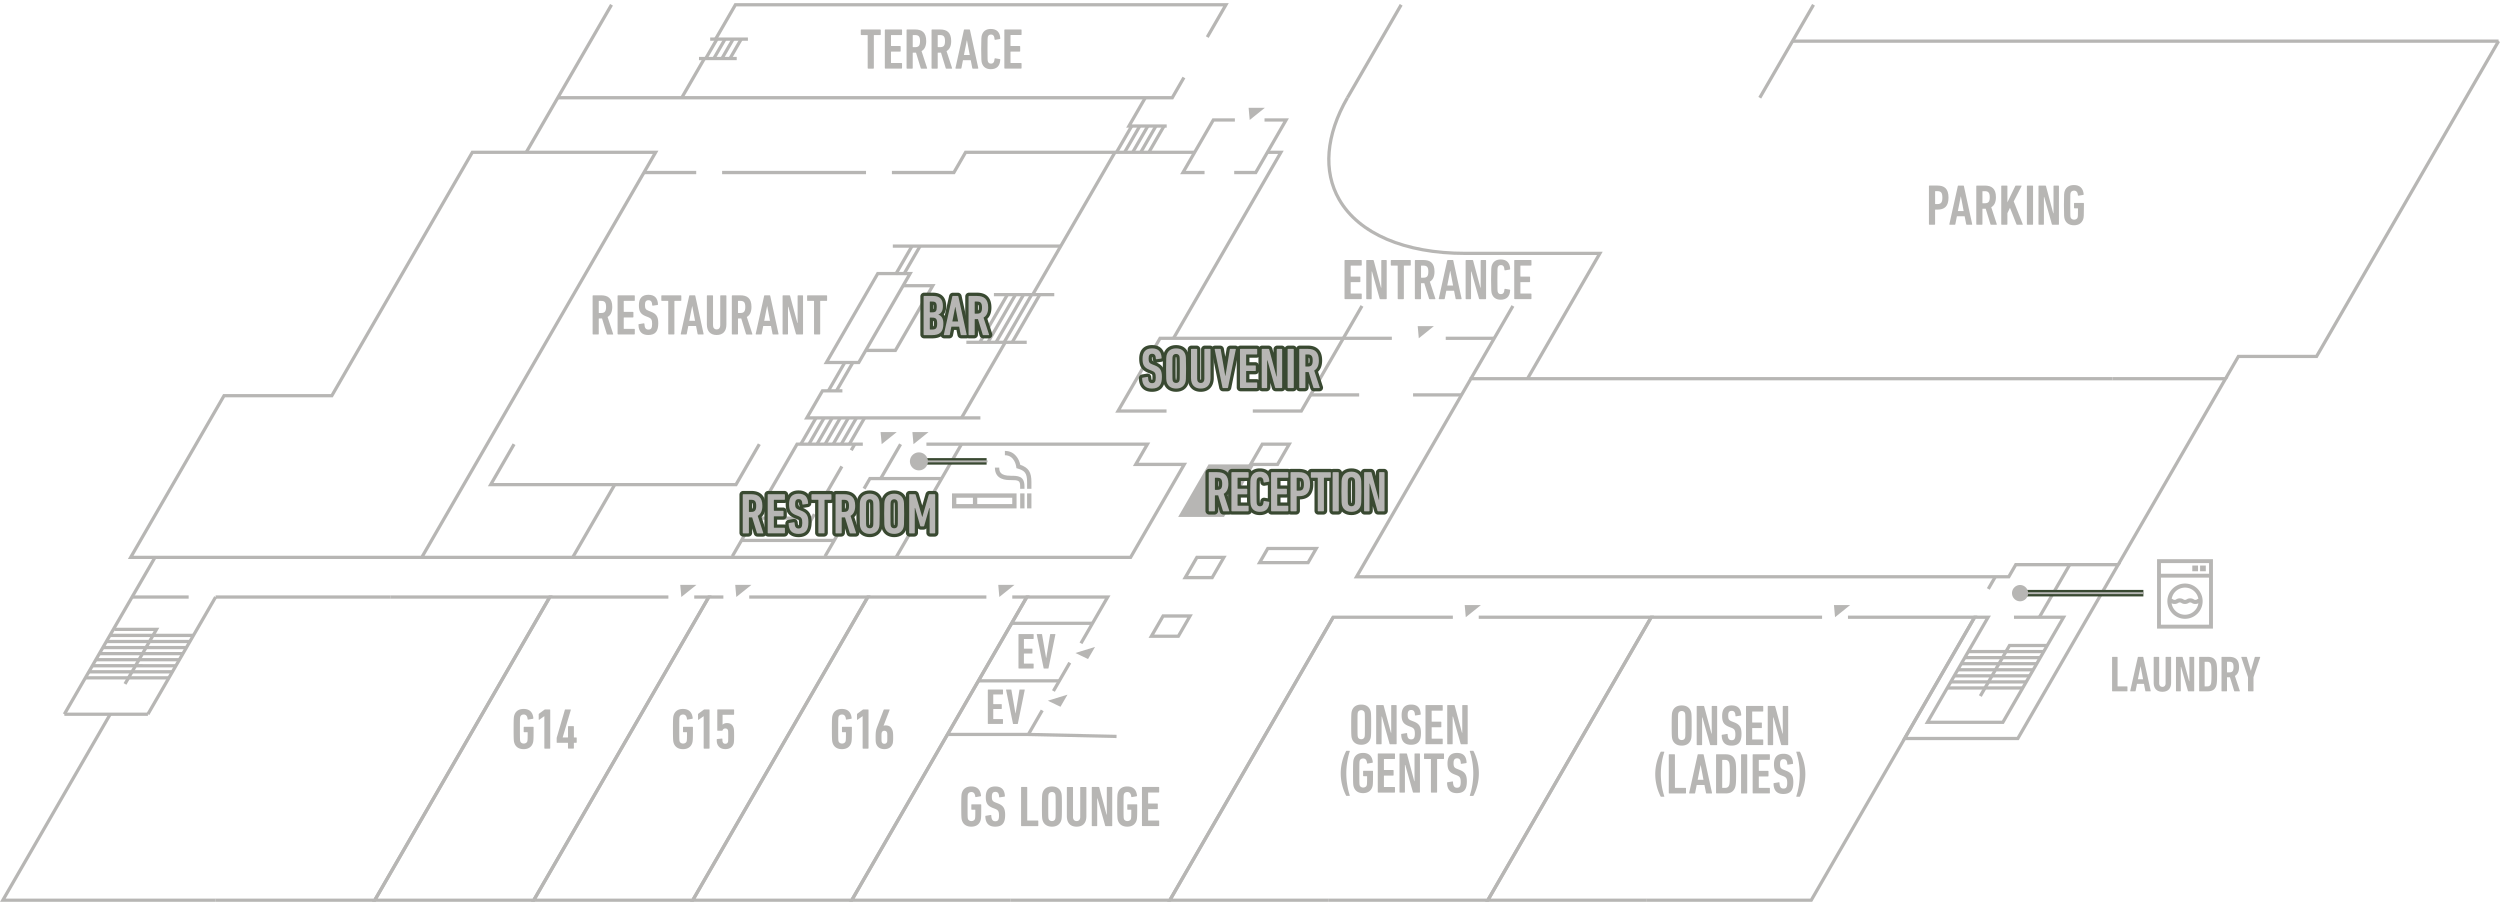 <svg width="768" height="278" viewBox="0 0 768 278" fill="none" xmlns="http://www.w3.org/2000/svg"><path d="M115.415 277.042h-49.14v-.999h48.56l53.197-92.141h-47.979v-1.005h49.714l-.432.757-53.92 93.388zm244.242 0h-49.14v-.999h48.559l50.046-86.682.871.496-50.336 87.185z" fill="#B7B6B4"/><path d="M408.216 277.042h-49.721l.439-.751 50.337-87.185h37.046v1.006h-36.473l-49.607 85.931h47.979v.999z" fill="#B7B6B4"/><path d="M457.356 277.042h-49.14v-.999h48.559l49.607-85.931h-52.113v-1.006h53.855l-.439.751-50.329 87.185zm99.349 0h-50.79v-.999h50.209l49.615-85.931h-38.045v-1.006h39.779l-.432.751-50.336 87.185z" fill="#B7B6B4"/><path d="M505.916 277.042h-49.721l.432-.751 50.337-87.185h52.779v1.006h-52.199l-49.614 85.931h47.986v.999zm-189.72-50.918h-25.13v-.998h24.549l4.121-7.144.871.502-4.411 7.64zm12.005-22.788l-5.025 8.692.87.503 5.025-8.692-.87-.503z" fill="#B7B6B4"/><path d="M310.516 277.042h-49.713l.432-.751 53.919-93.394h26l-8.645 14.975-.871-.502 7.775-13.468h-23.678l-53.197 92.141h47.978v.999zm340.618-103.329l-.864-.503 32.542-56.369H648.91v-1.006h35.644l-33.42 57.878zm-42.343 40.367l-.871-.503 9.106-15.775h11.881v1.005h-11.301l-8.815 15.273z" fill="#B7B6B4"/><path d="M620.162 227.37h-35.935l22.092-38.264h5.296l-18.643 32.288h22.021l18.07-31.282h-14.367v-1.006h16.102L615.573 222.4h-24.336l18.644-32.288H606.9l-20.938 36.253h33.619l30.249-52.397h-30.298l-2.153 3.724H415.855l35.715-61.857h197.339v1.006H452.151l-34.554 59.846h199.201l2.153-3.725h32.621l-31.41 54.408z" fill="#B7B6B4"/><path d="M635.379 173.221l-9.33 16.141.87.503 9.331-16.141-.871-.503zm-22.856 3.719l-2.155 3.727.871.503 2.154-3.727-.87-.503zm-148.184-83.2l-12.916 22.345.87.504 12.917-22.345-.871-.503zM358.36 126.775h-15.768l13.489-23.359h56.588v1.005h-56.015l-12.327 21.349h14.033v1.005z" fill="#B7B6B4"/><path d="M400.053 126.775h-15.196v-1.005h14.615l18.495-32.04.871.502-18.785 32.543zm-39.115-22.608l-.864-.503 32.55-56.37h-3.271V46.29h5.006l-33.421 57.878z" fill="#B7B6B4"/><path d="M386.053 53.504h-6.91V52.5h6.33l8.744-15.146h-5.756v-.998h7.491l-9.899 17.15zm-16.016 0h-7.499l9.906-17.15h6.911v1h-6.33l-8.745 15.145h5.757v1.005z" fill="#B7B6B4"/><path d="M293.324 53.504h-19.33V52.5h18.75l3.59-6.21h70.658v1.005h-70.085l-3.583 6.21zm-27.281-1.005h-44.212v1.005h44.212V52.5zm-52.164 0H197.82v1.005h16.059V52.5zM325.853 75.1h-51.582v1.006h51.582V75.1zm-30.921 61.114l-20.095 34.764.87.503 20.096-34.764-.871-.503zm-18.717.005l-6.099 10.551.871.503 6.098-10.55-.87-.504zm-22.677 16.882h-18.006v-1.005h17.426l5.232-9.064.871.503-5.523 9.566zm8.607-16.892l-1.078 1.863.871.503 1.077-1.863-.87-.503zm-12.401 21.499l-1.432 2.485.871.502 1.432-2.485-.871-.502z" fill="#B7B6B4"/><path d="M265.88 150.368l-.871-.503 1.94-3.356h22.311v1.005h-21.73l-1.65 2.854zm-4.301 5.47l-8.555 14.798.871.503 8.554-14.798-.87-.503zm-36.172 15.298l-.864-.503 20.017-34.681h20.492v1.005h-19.911l-19.734 34.179z" fill="#B7B6B4"/><path d="M249.445 158.681h-17.716v1.005h17.716v-1.005zm6.82 6.833h-28.479v1.005h28.479v-1.005zm85.81-118.963l-25.262 43.702.871.504 25.262-43.703-.871-.503zm-33.713 58.366l-13.42 23.216.871.503 13.419-23.215-.87-.504z" fill="#B7B6B4"/><path d="M301.178 128.885h-54.189l5.382-9.325h6.415v1.005h-5.835l-4.227 7.315h52.454v1.005zm22.693-38.88h-18.545v1.006h18.545v-1.006zm-8.461 14.65h-18.545v1.005h18.545v-1.005zm-51.315 7.215H253l16.356-28.322h11.096l-16.357 28.322zm-9.353-1.005h8.773l15.195-26.319h-8.78l-15.195 26.319h.007z" fill="#B7B6B4"/><path d="M275.354 108.146h-9.396v-1.006h8.815l10.898-18.863h-8.242v-1.005h9.976l-12.051 20.874zm-86.945 40.49l-12.916 22.345.871.503 12.916-22.345-.871-.503z" fill="#B7B6B4"/><path d="M226.384 149.377h-76.507l7.605-13.17.871.502-6.734 11.662h74.184l7.024-12.164.871.502-7.314 12.668z" fill="#B7B6B4"/><path d="M347.598 171.73H39.276l29.258-50.676h33.116l43.164-74.765h57.46l-.432.75-71.409 123.686h216.591l15.911-27.558H348.03l3.583-6.21h-67.019v-1.005h68.761l-3.583 6.209h14.905l-17.072 29.569h-.007zm-306.587-1.005h88.261l71.267-123.438h-55.144l-43.164 74.765H69.114l-28.103 48.673zm4.433 48.191H19.776v1.006h25.668v-1.006z" fill="#B7B6B4"/><path d="M66.275 277.042H0l33.42-57.878.865.503-32.543 56.376h64.533v.999zm53.771-94.145H66.232v1.005h53.814v-1.005z" fill="#B7B6B4"/><path d="M65.806 183.156l-20.81 36.003.87.503 20.81-36.003-.87-.503zm-18.634-12.169l-27.845 48.171.87.504 27.846-48.172-.87-.503z" fill="#B7B6B4"/><path d="M57.955 182.897H40.572v1.005h17.383v-1.005zm-19.117 27.452l-.87-.496 9.247-16.017H35.156v-1.005H48.95l-10.11 17.518zm296.786-19.38h-24.839v1.005h24.839v-1.005zm-10.21 17.687h-24.839v1.006h24.839v-1.006zm-9.506 16.463l-.022 1.005 27.105.61.022-1.005-27.105-.61zm46.022-66.311h14.076l9.325-16.144h-14.076l-9.325 16.144zm322.185-42.222l-.864-.503 4.086-7.08h24.01l55.782-96.616.871.502-56.072 97.119h-24.011l-3.802 6.578z" fill="#B7B6B4"/><path d="M767.561 12.139H550.644v1.005h216.917V12.14z" fill="#B7B6B4"/><path d="M556.676 1.222L540.17 29.777l.87.503 16.506-28.555-.87-.503zM187.421 1.22l-26.194 45.315.87.503 26.194-45.314-.87-.503zm242.581-.001l-16.506 28.554.871.503 16.505-28.554-.87-.503z" fill="#B7B6B4"/><path d="M469.683 116.586l-.871-.503 21.795-37.747h-40.53c-18.693 0-32.947-6.118-39.1-16.781-5.105-8.844-4.206-20.13 2.521-31.785l.871.502c-6.543 11.337-7.442 22.27-2.521 30.787 5.969 10.345 19.911 16.279 38.236 16.279h42.265l-22.666 39.255v-.007zM220.265 12.266l-.87-.502L225.633.958h151.845l-6.174 10.685-.864-.495 5.296-9.184H226.213l-5.948 10.302zm-4.306 5.461l-6.963 12.046.871.503 6.963-12.046-.871-.503zM358.41 39.222h-12.462l5.452-9.452.871.502-4.581 7.945h10.72v1.005z" fill="#B7B6B4"/><path d="M229.761 11.516H218.17v1.005h11.591v-1.005zm-3.441 5.961h-11.591v1.006h11.591v-1.006z" fill="#B7B6B4"/><path d="M227.262 11.771l-3.445 5.96.871.502 3.444-5.958-.87-.504zm-2.483-.001l-3.444 5.96.87.502 3.445-5.958-.871-.503zm-2.482 0l-3.444 5.958.87.504 3.444-5.959-.87-.503zm-2.481 0l-3.444 5.959.871.503 3.444-5.959-.871-.503zm137.34 26.7l-4.593 7.945.871.503 4.592-7.945-.87-.503zm-2.489 0l-4.593 7.944.871.503 4.592-7.945-.87-.503zm-2.484.005l-4.592 7.945.87.503 4.593-7.945-.871-.503zm-2.482-.001l-4.593 7.945.871.503 4.592-7.944-.87-.504zm-2.48-.006l-4.592 7.944.87.503 4.593-7.944-.871-.503zm-28.242 51.794l-8.469 14.651.87.503 8.469-14.651-.87-.503zm-2.484-.002l-8.469 14.652.871.503 8.469-14.651-.871-.503zm-2.482 0l-8.469 14.651.87.503 8.47-14.65-.871-.504zm-2.489 0l-8.469 14.65.87.503 8.469-14.65-.87-.504zm-2.484.005l-8.469 14.652.871.503 8.469-14.651-.871-.504zm-47.483 20.853l-5.025 8.692.871.504 5.024-8.693-.87-.503zm-2.483-.001l-5.025 8.693.87.503 5.025-8.693-.87-.503zm23.132-35.759l-5.024 8.692.87.504 5.025-8.693-.871-.503zm-2.483-.001l-5.025 8.693.871.503 5.024-8.693-.87-.503zm-14.576 52.777l-4.664 8.067.871.503 4.663-8.067-.87-.503zm-2.49.006l-4.663 8.067.871.503 4.663-8.067-.871-.503zm-2.483-.001l-4.663 8.067.87.504 4.664-8.068-.871-.503zm-2.483-.001l-4.664 8.068.871.503 4.663-8.068-.87-.503zm-2.484.006l-4.663 8.068.87.503 4.664-8.067-.871-.504zm-2.486-.006l-4.663 8.067.87.503 4.663-8.067-.87-.503zm-2.482-.001l-4.664 8.067.871.503 4.663-8.067-.87-.503zm208.795-24.721h-14.905v1.005h14.905v-1.005zm-31.46 0h-14.905v1.005h14.905v-1.005zm21.42 17.39h-14.905v1.006h14.905v-1.006zm-31.46 0h-14.905v1.006h14.905v-1.006zM59.428 194.693H33.761v1.006h25.667v-1.006zm-1.076 1.869H32.685v1.006h25.667v-1.006zm-1.076 1.863H31.608v1.005h25.668v-1.005zm-1.076 1.862H30.532v1.005H56.2v-1.005zm-1.077 1.862H29.455v1.006h25.668v-1.006zm-1.076 1.862H28.38v1.006h25.667v-1.006zm-1.077 1.863H27.303v1.005H52.97v-1.005zm-1.076 1.862H26.227v1.005h25.667v-1.005zm575.943-8.072h-23.182v1.005h23.182v-1.005zm-1.076 1.862h-23.182v1.005h23.182v-1.005zm-1.076 1.862h-23.182v1.006h23.182v-1.006zm-1.076 1.862h-23.182v1.006h23.182v-1.006zm-1.076 1.863h-23.182v1.005h23.182v-1.005zm-1.077 1.862h-23.183v1.005h23.183v-1.005zm-1.076 1.869h-23.182v1.006h23.182v-1.006zm-219.239-37.499h-16.059l3.087-5.353h16.059l-3.087 5.353zm-14.324-1.006h13.743l1.933-3.342H389.75l-1.933 3.342zm4.942-29.172h-9.439l4.164-7.215h9.438l-4.163 7.215zm-7.704-1.005h7.123l3.01-5.205h-7.124l-3.009 5.205zm-12.377 35.778h-9.439l4.164-7.215h9.438l-4.163 7.215zm-7.697-1.005h7.123l3.01-5.205h-7.124l-3.002 5.205h-.007zm-2.698 19.011h-9.438l4.163-7.215h9.439l-4.164 7.215zm-7.696-.998h7.123l3.009-5.204h-7.123l-3.009 5.204zm-92.63 82.094h-50.004l.432-.751 53.92-93.394h36.72v1.005h-36.14l-53.197 92.141h47.688l53.198-92.141h-3.597v-1.005h5.338l-.432.757-53.926 93.388zm-97.692 0h-50.011l.439-.751 53.919-93.394h36.721v1.005h-36.14l-53.197 92.141h47.688l53.197-92.141h-3.604v-1.005h5.339l-.432.757-53.919 93.388z" fill="#B7B6B4"/><path d="M213.107 277.042h-50.003l.431-.751 53.927-93.394h4.758v1.005h-4.185l-53.197 92.141h47.696l53.197-92.141h-35.566v-1.005h37.301l-.432.757-53.927 93.388zm93.89-93.643l4.638-3.724h-4.971l.333 3.724z" fill="#B7B6B4"/><path d="M226.193 183.399l4.638-3.724h-4.971l.333 3.724zm-16.888 0l4.631-3.724h-4.963l.332 3.724zm240.984 6.21l4.638-3.724h-4.971l.333 3.724zm113.433 0l4.631-3.724h-4.963l.332 3.724zm-127.87-85.69l4.631-3.725h-4.963l.332 3.725zm-51.944-67.061l4.638-3.732h-4.971l.333 3.732zm-53.552 163.741l3.888 1.862 2.152-3.725-6.04 1.863zm-8.46 14.657l3.887 1.862 2.152-3.725-6.039 1.863zm-41.274-78.802l4.631-3.724h-4.964l.333 3.724zm-9.772 0l4.631-3.724h-4.963l.332 3.724zm89.557-105.927H171.346v-1.005h188.481l3.441-5.955.871.496-3.732 6.464zm-104.85 193.431c0-3.343.056-3.767.233-4.298.39-1.183 1.36-1.877 2.847-1.877 1.734 0 2.797.921 2.988 2.811.021.106-.057.191-.142.213l-1.43.247c-.106.015-.177-.035-.191-.141-.085-.935-.496-1.416-1.204-1.416-.51 0-.921.269-1.041.672-.106.34-.12.475-.12 3.789 0 3.313.021 3.448.12 3.788.12.41.567.672 1.062.672.496 0 .956-.269 1.076-.672.085-.298.121-.475.121-2.705 0-.071-.036-.106-.106-.106h-.942c-.106 0-.177-.071-.177-.177v-1.31c0-.106.071-.177.177-.177h2.691c.106 0 .177.071.177.177v.531c0 3.328-.05 3.753-.227 4.284-.389 1.182-1.359 1.876-2.832 1.876-1.473 0-2.457-.694-2.847-1.876-.177-.531-.233-.956-.233-4.298v-.007zm9.437-3.93h-.035l-1.501 1.062c-.085.071-.191.035-.191-.106v-1.501c0-.121.035-.192.177-.298l1.536-1.133a.52.52 0 01.319-.106h1.331c.106 0 .177.071.177.177v11.683c0 .106-.071.177-.177.177h-1.452c-.106 0-.177-.071-.177-.177v-9.771l-.007-.007zm3.994 6.436c0-1.664.121-2.301.567-3.413l1.89-4.935c.057-.12.128-.177.248-.177h1.466c.12 0 .177.071.12.198l-1.841 4.78.036.035c.085-.057.318-.106.601-.106 1.169 0 1.785.588 2.125 1.607.106.333.177.829.177 2.018 0 1.19-.057 1.629-.156 1.962-.354 1.062-1.218 1.699-2.549 1.699s-2.195-.637-2.528-1.699c-.106-.34-.156-.723-.156-1.962v-.007zm2.691 2.018c.425 0 .708-.212.828-.58.057-.178.071-.34.071-1.431 0-1.09-.014-1.239-.071-1.395-.12-.389-.41-.58-.828-.58s-.687.191-.814.58c-.057.163-.071.319-.071 1.395s.021 1.253.071 1.431c.12.368.389.58.814.58zm242.096-1.303c-.177-.531-.234-.956-.234-4.298s.057-3.767.234-4.298c.389-1.182 1.359-1.876 2.846-1.876s2.443.687 2.832 1.876c.177.531.227.956.227 4.298s-.05 3.767-.227 4.298c-.389 1.183-1.359 1.877-2.832 1.877-1.473 0-2.457-.694-2.846-1.877zm3.859-.509c.106-.333.12-.475.12-3.789 0-3.313-.021-3.448-.12-3.788-.128-.403-.517-.672-1.006-.672-.488 0-.906.269-1.027.672-.106.34-.12.475-.12 3.788 0 3.314.021 3.449.12 3.789.121.41.51.672 1.027.672.517 0 .885-.262 1.006-.672zm3.59-9.63c0-.106.07-.177.177-.177h1.876c.142 0 .212.049.248.177l2.23 8.32h.085v-8.32c0-.106.071-.177.177-.177h1.31c.106 0 .177.071.177.177v11.683c0 .106-.071.177-.177.177h-1.749c-.141 0-.212-.057-.248-.177l-2.336-8.32h-.106v8.32c0 .106-.071.177-.177.177h-1.31c-.107 0-.177-.071-.177-.177V217.04zm10.692 12.016c-1.948 0-2.953-1.041-3.01-3.151 0-.106.036-.177.142-.191l1.487-.248c.12-.021.198.049.198.156.05 1.274.425 1.77 1.239 1.77.765 0 1.133-.404 1.133-1.714s-.248-1.713-1.182-2.089l-.723-.283c-1.664-.651-2.159-1.522-2.159-3.399 0-2.067.934-3.2 2.917-3.2 1.983 0 2.846 1.062 2.953 2.939 0 .106-.057.162-.163.191l-1.416.212c-.107.014-.199-.035-.199-.142-.035-.991-.354-1.536-1.132-1.536-.779 0-1.098.46-1.098 1.452 0 1.111.212 1.451 1.168 1.819l.723.283c1.571.624 2.195 1.466 2.195 3.52 0 2.372-.793 3.611-3.081 3.611h.008zm4.46-12.016c0-.106.071-.177.177-.177h4.935c.106 0 .177.071.177.177v1.359c0 .107-.071.177-.177.177h-3.115c-.071 0-.106.036-.106.107v3.165c0 .07.035.106.106.106h2.69c.107 0 .177.071.177.177v1.359c0 .107-.07.177-.177.177h-2.69c-.071 0-.106.036-.106.107v3.292c0 .071.035.106.106.106h3.115c.106 0 .177.071.177.177v1.36c0 .106-.071.177-.177.177h-4.935c-.106 0-.177-.071-.177-.177v-11.683.014zm6.671 0c0-.106.071-.177.177-.177h1.876c.142 0 .213.049.248.177l2.231 8.32h.084v-8.32c0-.106.071-.177.178-.177h1.309c.107 0 .177.071.177.177v11.683c0 .106-.07.177-.177.177h-1.748c-.142 0-.213-.057-.248-.177l-2.337-8.32h-.106v8.32c0 .106-.071.177-.177.177h-1.31c-.106 0-.177-.071-.177-.177V217.04zm-34.555 20.796c0-2.301.574-4.744 1.615-6.755.035-.099.12-.17.219-.17h.821c.1 0 .149.064.121.17-.673 2.032-1.062 4.454-1.062 6.755s.389 4.723 1.062 6.755c.035.099-.014.17-.121.17h-.821c-.099 0-.184-.064-.219-.17-1.041-2.018-1.615-4.454-1.615-6.755zm4.156-5.941c0-.106.071-.177.177-.177h1.537c.106 0 .177.071.177.177v10.034c0 .07.035.106.106.106h3.116c.106 0 .177.071.177.177v1.359c0 .106-.071.177-.177.177h-4.936c-.106 0-.177-.071-.177-.177v-11.683.007zm8.852 0c.036-.106.085-.177.198-.177h1.487c.107 0 .177.071.192.177l2.549 11.683c.014.107-.036.177-.142.177h-1.501c-.128 0-.177-.07-.198-.177l-.475-2.421h-2.386l-.474 2.421c-.022.107-.071.177-.199.177h-1.501c-.106 0-.156-.07-.141-.177l2.598-11.683h-.007zm1.806 7.661l-.85-4.475h-.05l-.885 4.475h1.785zm3.865-7.661c0-.106.071-.177.177-.177h2.776c1.571 0 2.492.637 2.917 1.926.212.652.297 1.466.297 4.086s-.085 3.434-.297 4.085c-.425 1.289-1.346 1.926-2.917 1.926h-2.776c-.106 0-.177-.071-.177-.177v-11.683.014zm1.997 10.14h.757c.673 0 1.062-.269 1.275-.864.141-.439.212-1.027.212-3.434 0-2.408-.071-2.988-.212-3.434-.213-.602-.602-.864-1.275-.864h-.757c-.071 0-.107.035-.107.106v8.391c0 .07.036.106.107.106v-.007zm5.686-10.14c0-.106.071-.177.178-.177h1.536c.106 0 .177.071.177.177v11.683c0 .107-.071.177-.177.177h-1.536c-.107 0-.178-.07-.178-.177v-11.683zm3.562 0c0-.106.071-.177.177-.177h4.935c.106 0 .177.071.177.177v1.36c0 .106-.071.177-.177.177h-3.115c-.071 0-.106.035-.106.106v3.165c0 .071.035.106.106.106h2.69c.107 0 .177.071.177.177v1.36c0 .106-.07.177-.177.177h-2.69c-.071 0-.106.035-.106.106v3.292c0 .071.035.107.106.107h3.115c.106 0 .177.07.177.177v1.359c0 .106-.071.177-.177.177h-4.935c-.106 0-.177-.071-.177-.177v-11.683.014zm9.424 12.016c-1.947 0-2.952-1.041-3.009-3.151 0-.106.035-.177.142-.191l1.487-.248c.12-.021.198.05.198.156.049 1.274.425 1.77 1.239 1.77.765 0 1.133-.404 1.133-1.714 0-1.309-.248-1.713-1.183-2.088l-.722-.284c-1.664-.651-2.159-1.522-2.159-3.398 0-2.068.934-3.201 2.917-3.201 1.982 0 2.846 1.062 2.952 2.939 0 .106-.056.163-.162.191l-1.417.212c-.106.015-.198-.035-.198-.141-.035-.992-.354-1.537-1.133-1.537s-1.097.46-1.097 1.452c0 1.111.212 1.451 1.168 1.819l.722.284c1.572.623 2.195 1.465 2.195 3.519 0 2.372-.793 3.611-3.08 3.611h.007zm5.049-6.075c0-2.301-.39-4.723-1.062-6.755-.036-.099.014-.17.12-.17h.843c.099 0 .17.064.219.17 1.027 2.018 1.593 4.454 1.593 6.755s-.573 4.744-1.593 6.755c-.049.099-.12.17-.219.17h-.843c-.099 0-.149-.064-.12-.17.672-2.032 1.062-4.454 1.062-6.755zm-137.571-10.919c-.177-.531-.234-.956-.234-4.298s.057-3.767.234-4.298c.389-1.182 1.359-1.876 2.846-1.876s2.443.687 2.832 1.876c.177.531.227.956.227 4.298s-.05 3.767-.227 4.298c-.389 1.183-1.359 1.877-2.832 1.877-1.473 0-2.457-.694-2.846-1.877zm3.859-.51c.106-.332.12-.474.12-3.788 0-3.313-.021-3.448-.12-3.788-.128-.403-.517-.673-1.006-.673-.488 0-.906.27-1.027.673-.106.34-.12.475-.12 3.788 0 3.314.021 3.449.12 3.788.121.411.51.673 1.027.673.517 0 .885-.262 1.006-.673zm3.583-9.629c0-.106.071-.177.177-.177h1.876c.142 0 .213.049.248.177l2.23 8.32h.085v-8.32c0-.106.071-.177.177-.177h1.31c.107 0 .177.071.177.177v11.683c0 .106-.07.177-.177.177h-1.749c-.141 0-.212-.057-.247-.177l-2.337-8.32h-.106v8.32c0 .106-.071.177-.177.177h-1.31c-.106 0-.177-.071-.177-.177v-11.683zm10.692 12.016c-1.948 0-2.953-1.041-3.01-3.151 0-.106.036-.177.142-.191l1.487-.248c.12-.021.198.049.198.156.05 1.274.425 1.77 1.239 1.77.765 0 1.133-.404 1.133-1.714s-.248-1.713-1.182-2.089l-.722-.283c-1.664-.651-2.16-1.522-2.16-3.399 0-2.067.935-3.2 2.917-3.2 1.983 0 2.847 1.062 2.953 2.938 0 .107-.057.163-.163.192l-1.416.212c-.106.014-.198-.035-.198-.142-.036-.991-.354-1.536-1.133-1.536s-1.098.46-1.098 1.451c0 1.112.213 1.452 1.168 1.82l.723.283c1.572.624 2.195 1.466 2.195 3.52 0 2.372-.793 3.611-3.08 3.611h.007zm4.46-12.016c0-.106.071-.177.177-.177h4.935c.107 0 .177.071.177.177v1.359c0 .107-.07.177-.177.177h-3.115c-.071 0-.106.036-.106.107v3.165c0 .07.035.106.106.106h2.691c.106 0 .177.071.177.177v1.359c0 .107-.071.177-.177.177h-2.691c-.071 0-.106.036-.106.107v3.292c0 .071.035.106.106.106h3.115c.107 0 .177.071.177.177v1.36c0 .106-.07.177-.177.177h-4.935c-.106 0-.177-.071-.177-.177v-11.683.014zm6.677 0c0-.106.071-.177.177-.177h1.876c.142 0 .213.049.248.177l2.23 8.32h.085v-8.32c0-.106.071-.177.177-.177h1.31c.107 0 .177.071.177.177v11.683c0 .106-.07.177-.177.177h-1.749c-.141 0-.212-.057-.247-.177l-2.337-8.32h-.106v8.32c0 .106-.071.177-.177.177h-1.31c-.106 0-.177-.071-.177-.177v-11.683zm-32.72 20.796c0-2.301.574-4.744 1.615-6.755.035-.099.12-.17.219-.17h.821c.1 0 .149.064.121.17-.673 2.032-1.062 4.454-1.062 6.755s.389 4.723 1.062 6.755c.035.099-.014.17-.121.17h-.821c-.099 0-.184-.064-.219-.17-1.041-2.018-1.615-4.454-1.615-6.755zm3.781-.106c0-3.343.057-3.767.234-4.298.389-1.183 1.36-1.877 2.846-1.877 1.735 0 2.797.921 2.989 2.811.021.106-.057.191-.142.213l-1.43.248c-.107.021-.177-.036-.192-.142-.085-.935-.495-1.416-1.203-1.416-.51 0-.921.269-1.041.672-.106.34-.121.475-.121 3.789 0 3.313.022 3.448.121 3.788.12.41.566.672 1.062.672.496 0 .956-.262 1.076-.672.085-.298.121-.475.121-2.705 0-.071-.036-.106-.107-.106h-.941c-.107 0-.177-.071-.177-.177v-1.31c0-.106.07-.177.177-.177h2.69c.107 0 .177.071.177.177v.531c0 3.328-.049 3.753-.226 4.284-.39 1.182-1.36 1.876-2.833 1.876-1.472 0-2.457-.694-2.846-1.876-.177-.531-.234-.956-.234-4.298v-.007zm7.598-5.835c0-.106.071-.177.177-.177h4.935c.106 0 .177.071.177.177v1.36c0 .106-.071.177-.177.177h-3.115c-.071 0-.106.035-.106.106v3.165c0 .071.035.106.106.106h2.69c.107 0 .177.071.177.177v1.36c0 .106-.07.177-.177.177h-2.69c-.071 0-.106.035-.106.106v3.292c0 .071.035.107.106.107h3.115c.106 0 .177.07.177.177v1.359c0 .106-.071.177-.177.177h-4.935c-.106 0-.177-.071-.177-.177v-11.683.014zm6.677 0c0-.106.071-.177.177-.177h1.876c.142 0 .213.05.248.177l2.23 8.32h.085v-8.32c0-.106.071-.177.177-.177h1.31c.107 0 .177.071.177.177v11.683c0 .106-.07.177-.177.177h-1.749c-.141 0-.212-.056-.247-.177l-2.337-8.32h-.106v8.32c0 .106-.071.177-.177.177h-1.31c-.106 0-.177-.071-.177-.177v-11.683zm9.835 11.853c-.106 0-.177-.071-.177-.177v-10.033c0-.071-.035-.106-.106-.106h-1.841c-.106 0-.177-.071-.177-.177v-1.36c0-.106.071-.177.177-.177h5.785c.106 0 .177.071.177.177v1.36c0 .106-.071.177-.177.177h-1.841c-.071 0-.106.035-.106.106v10.033c0 .106-.071.177-.177.177h-1.537zm7.782.163c-1.948 0-2.953-1.041-3.01-3.151 0-.106.036-.177.142-.191l1.487-.248c.12-.021.198.05.198.156.05 1.274.425 1.77 1.239 1.77.765 0 1.133-.404 1.133-1.713 0-1.31-.248-1.714-1.182-2.089l-.723-.283c-1.664-.652-2.159-1.523-2.159-3.399 0-2.068.934-3.201 2.917-3.201 1.983 0 2.846 1.062 2.953 2.939 0 .106-.057.163-.163.191l-1.416.212c-.107.015-.199-.035-.199-.141-.035-.992-.354-1.537-1.133-1.537-.778 0-1.097.46-1.097 1.452 0 1.111.212 1.451 1.168 1.82l.723.283c1.571.623 2.195 1.465 2.195 3.519 0 2.372-.794 3.611-3.081 3.611h.008zm5.049-6.075c0-2.301-.389-4.723-1.062-6.755-.035-.099.014-.17.12-.17h.843c.099 0 .17.064.219.17 1.027 2.018 1.594 4.454 1.594 6.755s-.574 4.744-1.594 6.755c-.049.099-.12.17-.219.17h-.843c-.099 0-.148-.064-.12-.17.673-2.032 1.062-4.454 1.062-6.755zm-245.863-13.616c0-3.343.056-3.767.233-4.298.39-1.183 1.36-1.877 2.847-1.877 1.734 0 2.797.921 2.988 2.811.021.106-.057.191-.142.213l-1.43.247c-.106.015-.177-.035-.191-.141-.085-.935-.496-1.416-1.204-1.416-.51 0-.921.269-1.041.672-.106.34-.12.475-.12 3.789 0 3.313.021 3.448.12 3.788.12.41.566.672 1.062.672.496 0 .956-.269 1.076-.672.085-.298.121-.475.121-2.705 0-.071-.036-.106-.106-.106h-.942c-.106 0-.177-.071-.177-.177v-1.31c0-.106.071-.177.177-.177h2.69c.107 0 .178.071.178.177v.531c0 3.328-.05 3.753-.227 4.284-.39 1.182-1.36 1.876-2.832 1.876-1.473 0-2.457-.694-2.847-1.876-.177-.531-.233-.956-.233-4.298v-.007zm9.438-3.93h-.035l-1.501 1.062c-.085.071-.198.035-.198-.106v-1.501c0-.121.035-.192.177-.298l1.536-1.133a.52.52 0 01.319-.106h1.331c.106 0 .177.071.177.177v11.683c0 .106-.071.177-.177.177h-1.452c-.106 0-.177-.071-.177-.177v-9.778zm4.008 7.215c0-.12.056-.191.156-.212l1.38-.142c.121-.014.213.035.213.177 0 .496.014.651.071.828.12.369.375.581.814.581.439 0 .708-.191.828-.566.057-.156.071-.369.071-1.785s-.021-1.607-.071-1.77c-.12-.389-.403-.566-.828-.566-.425 0-.694.212-.814.531-.057.127-.121.163-.269.163h-1.204c-.106 0-.177-.071-.177-.177v-6.196c0-.106.071-.177.177-.177h4.815c.106 0 .177.071.177.177v1.289c0 .106-.071.177-.177.177h-3.257c-.071 0-.107.035-.107.106v2.938h.014c.27-.283.744-.495 1.296-.495 1.098 0 1.749.474 2.054 1.416.127.389.177.779.177 2.584 0 1.558-.05 1.997-.156 2.337-.354 1.062-1.204 1.664-2.528 1.664s-2.16-.623-2.514-1.678c-.106-.34-.141-.744-.141-1.204zm-62.395-3.285c0-3.343.057-3.767.234-4.298.389-1.183 1.359-1.877 2.846-1.877 1.735 0 2.797.921 2.988 2.811.022.106-.056.191-.141.213l-1.43.247c-.107.015-.177-.035-.192-.141-.085-.935-.495-1.416-1.203-1.416-.51 0-.921.269-1.041.672-.106.34-.121.475-.121 3.789 0 3.313.022 3.448.121 3.788.12.41.566.672 1.062.672.496 0 .956-.269 1.076-.672.085-.298.121-.475.121-2.705 0-.071-.036-.106-.107-.106h-.941c-.107 0-.177-.071-.177-.177v-1.31c0-.106.07-.177.177-.177h2.69c.106 0 .177.071.177.177v.531c0 3.328-.049 3.753-.226 4.284-.39 1.182-1.36 1.876-2.833 1.876-1.472 0-2.457-.694-2.846-1.876-.177-.531-.234-.956-.234-4.298v-.007zm9.438-3.93h-.035l-1.502 1.062c-.085.071-.191.035-.191-.106v-1.501c0-.121.036-.192.177-.298l1.537-1.133a.52.52 0 01.318-.106h1.332c.106 0 .177.071.177.177v11.683c0 .106-.071.177-.177.177h-1.452c-.106 0-.177-.071-.177-.177v-9.771l-.007-.007zm3.789 7.98v-1.275c0-.071.021-.141.036-.191l2.478-8.461c.035-.107.085-.142.212-.142h1.466c.106 0 .177.071.141.198l-2.478 8.37v.035h1.523c.07 0 .106-.035.106-.106v-3.187c0-.106.071-.177.177-.177h1.451c.107 0 .177.071.177.177v3.187c0 .071.015.106.085.106h.602c.106 0 .177.071.177.177v1.289c0 .106-.071.177-.177.177h-.587c-.071 0-.107.035-.107.106v1.501c0 .106-.071.177-.177.177h-1.451c-.106 0-.177-.071-.177-.177v-1.501c0-.071-.036-.106-.106-.106h-3.201c-.106 0-.177-.071-.177-.177h.007zM295.3 247.77c0-3.342.056-3.767.233-4.298.39-1.183 1.36-1.876 2.847-1.876 1.735 0 2.797.92 2.988 2.811.021.106-.057.191-.142.212l-1.43.248c-.106.021-.177-.036-.191-.142-.085-.934-.496-1.416-1.204-1.416-.51 0-.92.269-1.041.673-.106.34-.12.474-.12 3.788s.021 3.448.12 3.788c.121.411.567.673 1.062.673.496 0 .956-.262 1.077-.673.085-.297.12-.474.12-2.705 0-.071-.035-.106-.106-.106h-.942c-.106 0-.177-.071-.177-.177v-1.31c0-.106.071-.177.177-.177h2.691c.106 0 .177.071.177.177v.531c0 3.328-.05 3.753-.227 4.284-.389 1.182-1.359 1.876-2.832 1.876-1.473 0-2.457-.694-2.847-1.876-.177-.531-.233-.956-.233-4.298v-.007zm10.409 6.181c-1.948 0-2.953-1.04-3.01-3.151 0-.106.036-.177.142-.191l1.487-.248c.12-.021.198.05.198.156.05 1.275.425 1.77 1.239 1.77.765 0 1.133-.403 1.133-1.713s-.248-1.714-1.182-2.089l-.723-.283c-1.664-.652-2.159-1.522-2.159-3.399 0-2.067.934-3.2 2.917-3.2 1.983 0 2.846 1.062 2.953 2.938 0 .106-.057.163-.163.191l-1.416.213c-.107.014-.199-.036-.199-.142-.035-.991-.354-1.536-1.133-1.536-.778 0-1.097.46-1.097 1.451 0 1.112.212 1.452 1.168 1.82l.723.283c1.571.623 2.195 1.466 2.195 3.519 0 2.372-.794 3.611-3.081 3.611h.008zm7.966-12.023c0-.106.071-.177.177-.177h1.536c.107 0 .177.071.177.177v10.034c0 .071.036.106.107.106h3.115c.106 0 .177.071.177.177v1.36c0 .106-.071.177-.177.177h-4.935c-.106 0-.177-.071-.177-.177v-11.684.007zm6.641 10.147c-.177-.531-.234-.956-.234-4.298s.057-3.767.234-4.298c.389-1.182 1.359-1.876 2.846-1.876s2.443.687 2.832 1.876c.177.531.227.956.227 4.298s-.05 3.767-.227 4.298c-.389 1.182-1.359 1.876-2.832 1.876-1.473 0-2.457-.694-2.846-1.876zm3.859-.517c.106-.333.127-.474.127-3.788s-.021-3.448-.127-3.788c-.121-.404-.51-.673-1.006-.673-.495 0-.906.269-1.026.673-.107.34-.121.474-.121 3.788s.021 3.448.121 3.788c.12.411.509.673 1.026.673s.885-.262 1.006-.673zm3.562-.828v-8.795c0-.106.071-.177.177-.177h1.537c.106 0 .177.071.177.177v9.042c0 .758.411 1.254 1.119 1.254s1.097-.496 1.097-1.254v-9.042c0-.106.071-.177.177-.177h1.537c.106 0 .177.071.177.177v8.795c0 2.138-1.133 3.221-2.988 3.221-1.856 0-3.01-1.076-3.01-3.221zm7.66-8.802c0-.106.071-.177.177-.177h1.877c.141 0 .212.05.248.177l2.23 8.32h.085v-8.32c0-.106.071-.177.177-.177h1.31c.106 0 .177.071.177.177v11.684c0 .106-.071.177-.177.177h-1.749c-.142 0-.212-.057-.248-.177l-2.336-8.32h-.107v8.32c0 .106-.07.177-.177.177h-1.31c-.106 0-.177-.071-.177-.177v-11.684zm7.818 5.842c0-3.342.056-3.767.233-4.298.39-1.183 1.36-1.876 2.847-1.876 1.735 0 2.797.92 2.988 2.811.021.106-.057.191-.142.212l-1.43.248c-.106.021-.177-.036-.191-.142-.085-.934-.496-1.416-1.204-1.416-.51 0-.92.269-1.041.673-.106.34-.12.474-.12 3.788s.021 3.448.12 3.788c.121.411.567.673 1.062.673.496 0 .956-.262 1.077-.673.085-.297.12-.474.12-2.705 0-.071-.035-.106-.106-.106h-.942c-.106 0-.177-.071-.177-.177v-1.31c0-.106.071-.177.177-.177h2.691c.106 0 .177.071.177.177v.531c0 3.328-.05 3.753-.227 4.284-.389 1.182-1.359 1.876-2.832 1.876-1.473 0-2.457-.694-2.847-1.876-.177-.531-.233-.956-.233-4.298v-.007zm7.597-5.842c0-.106.071-.177.178-.177h4.935c.106 0 .177.071.177.177v1.36c0 .106-.071.177-.177.177h-3.116c-.071 0-.106.035-.106.106v3.165c0 .071.035.106.106.106h2.691c.106 0 .177.071.177.178v1.359c0 .106-.071.177-.177.177h-2.691c-.071 0-.106.035-.106.106v3.293c0 .071.035.106.106.106h3.116c.106 0 .177.071.177.177v1.359c0 .107-.071.177-.177.177h-4.935c-.107 0-.178-.07-.178-.177v-11.683.014z" fill="#B7B6B4"/><path d="M375.885 157.081c-.106 0-.163-.036-.198-.121l-1.466-4.793h-.899c-.071 0-.106.035-.106.106v4.638c0 .106-.071.177-.177.177h-1.537c-.106 0-.177-.071-.177-.177v-11.684c0-.106.071-.177.177-.177h2.422c2.138 0 3.434.935 3.434 3.576 0 1.572-.531 2.563-1.43 3.08l1.699 5.205c.035.085 0 .177-.085.177h-1.643l-.014-.007zm-.425-8.462c0-1.416-.46-1.855-1.522-1.855h-.616c-.071 0-.106.035-.106.106v3.505c0 .071.035.106.106.106h.616c1.062 0 1.522-.425 1.522-1.855v-.007z" fill="#394931"/><path d="M377.529 158.086h-1.643c-.517 0-.942-.283-1.126-.758l-.028-.077-.517-1.679v1.332c0 .665-.517 1.182-1.183 1.182h-1.536a1.171 1.171 0 01-1.183-1.182V145.22c0-.665.517-1.182 1.183-1.182h2.422c2.903 0 4.439 1.586 4.439 4.581 0 1.763-.588 2.818-1.26 3.448l1.473 4.525c.12.297.077.701-.128 1.013a1.094 1.094 0 01-.913.481zm-.871-.906s.021.063.028.099l-.028-.099zm-4.334-6.309v.899c.092-.184.234-.34.411-.453a1.061 1.061 0 01-.411-.453v.007zm1.891-3.087v1.671c.092-.014.127-.036.134-.036 0 0 .107-.155.107-.8 0-.644-.114-.8-.121-.807 0 0-.035-.014-.12-.028zm-1.891-1.735v.326c.057-.121.142-.234.241-.326h-.241z" fill="#394931"/><path d="M378.286 145.227c0-.106.071-.177.177-.177h4.935c.107 0 .177.071.177.177v1.36c0 .106-.07.177-.177.177h-3.115c-.071 0-.106.035-.106.106v3.165c0 .071.035.106.106.106h2.691c.106 0 .177.071.177.177v1.36c0 .106-.071.177-.177.177h-2.691c-.071 0-.106.035-.106.106v3.293c0 .07.035.106.106.106h3.115c.107 0 .177.071.177.177v1.359c0 .107-.07.177-.177.177h-4.935c-.106 0-.177-.07-.177-.177v-11.683.014z" fill="#394931"/><path d="M383.398 158.086h-4.935a1.171 1.171 0 01-1.183-1.182V145.22c0-.665.517-1.182 1.183-1.182h4.935c.658 0 1.182.517 1.182 1.182v1.36c0 .666-.516 1.182-1.182 1.182h-2.216v1.374h1.791c.659 0 1.183.517 1.183 1.183v1.359c0 .666-.517 1.182-1.183 1.182h-1.791v1.495h2.216a1.17 1.17 0 011.182 1.182v1.359c0 .666-.516 1.183-1.182 1.183v.007zm-4.114-2.011h.241a1.115 1.115 0 01-.241-.326v.326zm0-5.544v.935c.099-.199.248-.362.439-.468a1.039 1.039 0 01-.439-.467zm0-4.482v.326c.057-.121.142-.234.241-.326h-.241z" fill="#394931"/><path d="M384.063 151.062c0-3.342.071-3.838.234-4.333.375-1.148 1.253-1.841 2.726-1.841 1.714 0 2.797.885 2.903 2.881.014.107-.021.192-.12.213l-1.43.248c-.107.014-.199-.036-.199-.156-.056-1.027-.41-1.466-1.097-1.466-.531 0-.814.227-.956.673-.085.283-.12.531-.12 3.788 0 3.257.035 3.505.12 3.788.142.439.425.673.956.673.687 0 1.041-.439 1.097-1.466 0-.12.085-.177.199-.163l1.43.248c.106.014.142.106.12.213-.106 1.996-1.182 2.881-2.903 2.881-1.473 0-2.351-.694-2.726-1.841-.156-.495-.234-.991-.234-4.333v-.007z" fill="#394931"/><path d="M387.017 158.242c-1.848 0-3.151-.9-3.682-2.535-.206-.63-.276-1.197-.276-4.645 0-3.448.077-4.015.276-4.645.531-1.636 1.834-2.535 3.682-2.535 2.336 0 3.76 1.381 3.901 3.795.071.638-.333 1.19-.956 1.296l-1.43.248a1.165 1.165 0 01-.963-.255 1.175 1.175 0 01-.404-.892c-.014-.255-.056-.397-.085-.46h-.014c-.056.276-.078.998-.078 3.455 0 2.584.022 3.25.071 3.455h.014c.029-.07.071-.219.085-.517 0-.297.149-.623.404-.842.262-.22.609-.312.956-.255l1.437.248c.609.099 1.02.665.956 1.288-.142 2.415-1.565 3.796-3.901 3.796h.007zm2.605-3.109h.007-.007zm-.453-1.076zm0-6.096z" fill="#394931"/><path d="M390.472 145.227c0-.106.07-.177.177-.177h4.935c.106 0 .177.071.177.177v1.36c0 .106-.071.177-.177.177h-3.116c-.07 0-.106.035-.106.106v3.165c0 .071.036.106.106.106h2.691c.106 0 .177.071.177.177v1.36c0 .106-.071.177-.177.177h-2.691c-.07 0-.106.035-.106.106v3.293c0 .07.036.106.106.106h3.116c.106 0 .177.071.177.177v1.359c0 .107-.071.177-.177.177h-4.935c-.107 0-.177-.07-.177-.177v-11.683.014z" fill="#394931"/><path d="M395.591 158.086h-4.935a1.171 1.171 0 01-1.182-1.182V145.22c0-.665.517-1.182 1.182-1.182h4.935c.659 0 1.183.517 1.183 1.182v1.36c0 .666-.517 1.182-1.183 1.182h-2.216v1.374h1.792c.658 0 1.182.517 1.182 1.183v1.359c0 .666-.517 1.182-1.182 1.182h-1.792v1.495h2.216a1.17 1.17 0 011.183 1.182v1.359c0 .666-.517 1.183-1.183 1.183v.007zm-4.114-2.011h.241a1.115 1.115 0 01-.241-.326v.326zm0-5.544v.935c.1-.199.248-.362.439-.468a1.044 1.044 0 01-.439-.467zm0-4.482v.326c.057-.121.142-.234.241-.326h-.241z" fill="#394931"/><path d="M396.617 157.081c-.106 0-.177-.071-.177-.177V145.22c0-.106.071-.177.177-.177h2.422c2.138 0 3.413.956 3.413 3.697 0 2.74-1.275 3.696-3.413 3.696h-.602c-.071 0-.106.035-.106.106v4.355c0 .106-.071.177-.177.177h-1.537v.007zm3.944-8.334c0-1.523-.439-1.983-1.522-1.983h-.602c-.071 0-.106.035-.106.106v3.753c0 .071.035.106.106.106h.602c1.076 0 1.522-.46 1.522-1.982z" fill="#394931"/><path d="M398.155 158.086h-1.537a1.171 1.171 0 01-1.182-1.182V145.22c0-.665.516-1.182 1.182-1.182h2.422c2.889 0 4.418 1.629 4.418 4.702s-1.459 4.581-4.121 4.694v3.462c0 .666-.517 1.183-1.182 1.183v.007zm-.709-6.967v.934c.1-.198.248-.361.439-.467a1.083 1.083 0 01-.439-.467zm1.891-3.328v1.912c.071-.015.092-.029.092-.029s.128-.17.128-.927c0-.758-.128-.928-.135-.935 0 0-.028-.014-.085-.021zm-1.891-1.742v.326c.057-.121.142-.234.241-.326h-.241z" fill="#394931"/><path d="M404.994 157.081c-.107 0-.177-.071-.177-.178V146.87c0-.071-.036-.106-.107-.106h-1.841c-.106 0-.177-.071-.177-.177v-1.36c0-.106.071-.177.177-.177h5.785c.107 0 .177.071.177.177v1.36c0 .106-.07.177-.177.177h-1.841c-.07 0-.106.035-.106.106v10.033c0 .107-.071.178-.177.178h-1.536z" fill="#394931"/><path d="M406.531 158.086h-1.537a1.171 1.171 0 01-1.182-1.183v-9.134h-.942a1.17 1.17 0 01-1.182-1.182v-1.36c0-.665.516-1.182 1.182-1.182h5.785c.658 0 1.182.517 1.182 1.182v1.36c0 .665-.516 1.182-1.182 1.182h-.942v9.134c0 .666-.517 1.183-1.182 1.183zm-1.062-12.037c.134.127.24.283.297.46.057-.177.163-.34.297-.46h-.594z" fill="#394931"/><path d="M409.377 145.227c0-.106.071-.177.177-.177h1.537c.106 0 .177.071.177.177v11.684c0 .106-.071.177-.177.177h-1.537c-.106 0-.177-.071-.177-.177v-11.684z" fill="#394931"/><path d="M411.091 144.045h-1.536c-.654 0-1.183.529-1.183 1.182v11.676c0 .654.529 1.183 1.183 1.183h1.536c.653 0 1.183-.529 1.183-1.183v-11.676c0-.653-.53-1.182-1.183-1.182z" fill="#394931"/><path d="M412.316 155.367c-.177-.531-.234-.956-.234-4.298s.057-3.767.234-4.298c.389-1.182 1.359-1.876 2.846-1.876s2.443.686 2.832 1.876c.177.531.227.956.227 4.298s-.05 3.767-.227 4.298c-.389 1.182-1.359 1.876-2.832 1.876-1.473 0-2.457-.694-2.846-1.876zm3.859-.517c.106-.333.127-.474.127-3.788s-.021-3.448-.127-3.788c-.121-.404-.51-.673-1.006-.673-.495 0-.906.269-1.026.673-.107.34-.121.474-.121 3.788s.021 3.448.121 3.788c.12.411.509.673 1.026.673s.885-.269 1.006-.673z" fill="#394931"/><path d="M415.162 158.242c-1.884 0-3.264-.935-3.803-2.563-.226-.687-.283-1.197-.283-4.617s.057-3.93.283-4.617c.531-1.628 1.919-2.563 3.803-2.563 1.883 0 3.25.935 3.788 2.563.226.68.276 1.19.276 4.617s-.057 3.937-.283 4.617c-.531 1.628-1.912 2.563-3.781 2.563zm0-10.635c-.064 0-.099.014-.106.014-.029.148-.043.517-.043 3.441s.014 3.25.071 3.455c.007-.007.035 0 .078 0h.063c.057-.212.071-.687.071-3.448s-.014-3.25-.071-3.455h-.056l-.007-.007z" fill="#394931"/><path d="M419.05 145.227c0-.106.071-.177.177-.177h1.876c.142 0 .213.057.248.177l2.23 8.32h.085v-8.32c0-.106.071-.177.177-.177h1.31c.107 0 .177.071.177.177v11.684c0 .106-.07.177-.177.177h-1.749c-.141 0-.212-.057-.247-.177l-2.337-8.32h-.106v8.32c0 .106-.071.177-.177.177h-1.31c-.106 0-.177-.071-.177-.177v-11.684z" fill="#394931"/><path d="M425.153 158.086h-1.749c-.588 0-1.055-.347-1.211-.906l-.474-1.685v1.409c0 .665-.517 1.182-1.183 1.182h-1.31a1.171 1.171 0 01-1.182-1.182V145.22c0-.665.517-1.182 1.182-1.182h1.877a1.22 1.22 0 011.211.899l.354 1.31v-1.027c0-.665.516-1.182 1.182-1.182h1.31a1.17 1.17 0 011.182 1.182v11.684c0 .665-.516 1.182-1.182 1.182h-.007zm-1.19-2.011h.362v-1.529h-.794l.432 1.529zm-3.908-8.49h.892l-.411-1.529h-.481v1.529zm-66.19-28.216c-1.947 0-2.953-1.041-3.01-3.151 0-.106.036-.177.142-.191l1.487-.248c.12-.021.198.049.198.156.05 1.274.425 1.77 1.239 1.77.765 0 1.133-.404 1.133-1.714s-.248-1.713-1.182-2.089l-.722-.283c-1.664-.651-2.16-1.522-2.16-3.399 0-2.067.935-3.2 2.917-3.2 1.983 0 2.847 1.062 2.953 2.939 0 .106-.057.162-.163.191l-1.416.212c-.106.014-.198-.035-.198-.142-.036-.991-.354-1.536-1.133-1.536s-1.098.46-1.098 1.452c0 1.111.213 1.451 1.169 1.819l.722.283c1.572.624 2.195 1.466 2.195 3.52 0 2.372-.793 3.611-3.08 3.611h.007z" fill="#394931"/><path d="M353.864 120.367c-2.485 0-3.944-1.508-4.014-4.128 0-.637.396-1.112.977-1.211l1.487-.248c.361-.056.708.043.963.262.255.22.396.539.396.885.021.51.106.709.135.765h.155c.029-.092.071-.297.071-.708 0-.935-.063-.963-.552-1.154l-.722-.283c-2.011-.793-2.797-2.004-2.797-4.334 0-2.676 1.43-4.206 3.923-4.206 2.492 0 3.816 1.381 3.958 3.888 0 .587-.326 1.034-.85 1.203l-.17.043-1.416.212c-.05.007-.099.015-.149.015 1.919.807 2.67 2.053 2.67 4.39 0 3.058-1.374 4.616-4.086 4.616l.021-.007zm-2.188-4.39v.05-.05zm2.231-6.295a1.49 1.49 0 00-.05.446c0 .454.177.749.531.885h.022a1.109 1.109 0 01-.333-.8c-.014-.318-.064-.474-.092-.538h-.078v.007zm2.174.446zm-.942-.764h-.021.021zm3.314 8.128c-.177-.531-.233-.956-.233-4.298s.056-3.767.233-4.298c.39-1.182 1.36-1.876 2.847-1.876 1.487 0 2.443.687 2.832 1.876.177.531.227.956.227 4.298s-.05 3.767-.227 4.298c-.389 1.183-1.359 1.877-2.832 1.877-1.473 0-2.457-.694-2.847-1.877zm3.852-.517c.106-.332.128-.474.128-3.788 0-3.313-.022-3.448-.128-3.788-.12-.403-.51-.673-1.005-.673-.496 0-.907.27-1.027.673-.106.34-.12.475-.12 3.788 0 3.314.021 3.449.12 3.788.12.411.51.673 1.027.673.517 0 .885-.269 1.005-.673z" fill="#394931"/><path d="M361.299 120.367c-1.883 0-3.264-.935-3.802-2.563-.226-.687-.283-1.197-.283-4.617s.057-3.93.283-4.616c.531-1.629 1.919-2.564 3.802-2.564 1.884 0 3.25.935 3.789 2.564.226.679.276 1.189.276 4.616 0 3.427-.057 3.937-.283 4.617-.532 1.628-1.912 2.563-3.782 2.563zm0-10.635c-.063 0-.099.014-.106.014-.028.149-.042.517-.042 3.441 0 2.925.014 3.25.071 3.456.007-.007.035 0 .077 0h.064c.057-.213.071-.687.071-3.449 0-2.761-.014-3.25-.071-3.455h-.056l-.008-.007zm4.574 6.415v-8.794c0-.106.071-.177.177-.177h1.537c.106 0 .177.071.177.177v9.042c0 .757.41 1.253 1.118 1.253.708 0 1.098-.496 1.098-1.253v-9.042c0-.106.071-.177.177-.177h1.536c.107 0 .177.071.177.177v8.794c0 2.138-1.133 3.222-2.988 3.222s-3.009-1.077-3.009-3.222z" fill="#394931"/><path d="M368.876 120.367c-2.478 0-4.015-1.621-4.015-4.227v-8.794c0-.666.517-1.183 1.183-1.183h1.536c.659 0 1.183.517 1.183 1.183v9.042a.56.56 0 00.042.248h.135c0-.008.028-.085.028-.248v-9.042c0-.666.517-1.183 1.183-1.183h1.536c.659 0 1.183.517 1.183 1.183v8.794c0 2.606-1.53 4.227-3.994 4.227zm6.84-1.161c-.107 0-.156-.071-.177-.177l-2.387-11.683c-.014-.106.022-.177.156-.177h1.522c.107 0 .163.056.177.177l1.395 8.121h.057l1.345-8.121c.022-.121.085-.177.199-.177h1.487c.141 0 .177.071.155.177l-2.386 11.683c-.021.106-.071.177-.177.177h-1.366z" fill="#394931"/><path d="M377.075 120.211h-1.359c-.588 0-1.062-.417-1.169-1.012l-2.386-11.648c-.063-.389.022-.729.241-.984.22-.255.538-.397.899-.397h1.523c.616 0 1.083.418 1.168 1.041l.411 2.393.403-2.414a1.18 1.18 0 011.183-1.02h1.487c.361 0 .686.142.906.404.219.255.304.595.248.949l-2.394 11.711c-.092.56-.573.977-1.161.977zm-.8-1.395s0 .029-.007.043v-.043h.007zm.241-.028zm-.12-.588l.354-1.727h-.716l.354 1.727h.008zm-2.38-10.677v.035-.035zm4.78-.029zm2.124-.141c0-.106.071-.177.177-.177h4.935c.106 0 .177.071.177.177v1.359c0 .107-.071.177-.177.177h-3.115c-.071 0-.107.036-.107.107v3.165c0 .07.036.106.107.106h2.69c.107 0 .177.071.177.177v1.359c0 .107-.07.177-.177.177h-2.69c-.071 0-.107.036-.107.107v3.292c0 .071.036.106.107.106h3.115c.106 0 .177.071.177.177v1.36c0 .106-.071.177-.177.177h-4.935c-.106 0-.177-.071-.177-.177v-11.683.014z" fill="#394931"/><path d="M386.039 120.211h-4.936a1.171 1.171 0 01-1.182-1.182v-11.683c0-.666.517-1.183 1.182-1.183h4.936c.658 0 1.182.517 1.182 1.183v1.359c0 .666-.517 1.183-1.182 1.183h-2.217v1.373h1.792c.658 0 1.182.517 1.182 1.183v1.359c0 .666-.517 1.183-1.182 1.183h-1.792v1.494h2.217c.658 0 1.182.517 1.182 1.182v1.36c0 .665-.517 1.182-1.182 1.182v.007zm-4.114-2.011h.24a1.103 1.103 0 01-.24-.325v.325zm0-5.544v.935c.099-.198.248-.361.439-.467a1.046 1.046 0 01-.439-.468zm0-4.482v.326c.056-.121.141-.234.24-.326h-.24zm5.673-.821c0-.106.07-.177.177-.177h1.876c.142 0 .212.056.248.177l2.23 8.32h.085v-8.32c0-.106.071-.177.177-.177h1.31c.106 0 .177.071.177.177v11.683c0 .106-.071.177-.177.177h-1.749c-.141 0-.212-.057-.248-.177l-2.336-8.32h-.106v8.32c0 .106-.071.177-.177.177h-1.31c-.107 0-.177-.071-.177-.177v-11.683z" fill="#394931"/><path d="M393.701 120.211h-1.749c-.588 0-1.055-.347-1.211-.906l-.474-1.685v1.409c0 .665-.517 1.182-1.183 1.182h-1.31a1.171 1.171 0 01-1.182-1.182v-11.683c0-.666.517-1.183 1.182-1.183h1.877c.587 0 1.048.347 1.21.899l.355 1.31v-1.026c0-.666.516-1.183 1.182-1.183h1.31c.658 0 1.182.517 1.182 1.183v11.683c0 .665-.516 1.182-1.182 1.182h-.007zm-1.19-2.011h.361v-1.529h-.793l.432 1.529zm-3.915-8.489h.892l-.411-1.53h-.481v1.53zm6.96-2.358c0-.106.07-.177.177-.177h1.536c.106 0 .177.071.177.177v11.683c0 .106-.071.177-.177.177h-1.536c-.107 0-.177-.071-.177-.177v-11.683z" fill="#394931"/><path d="M397.277 106.17h-1.537c-.653 0-1.182.53-1.182 1.183v11.676c0 .653.529 1.182 1.182 1.182h1.537c.653 0 1.182-.529 1.182-1.182v-11.676c0-.653-.529-1.183-1.182-1.183zm6.407 13.036c-.106 0-.163-.036-.198-.12l-1.466-4.794h-.899c-.071 0-.106.035-.106.106v4.638c0 .106-.071.177-.177.177h-1.537c-.106 0-.177-.071-.177-.177v-11.683c0-.106.071-.177.177-.177h2.422c2.138 0 3.434.934 3.434 3.576 0 1.571-.531 2.563-1.431 3.08l1.7 5.204c.035.085 0 .177-.085.177h-1.643l-.014-.007zm-.425-8.462c0-1.416-.46-1.855-1.522-1.855h-.616c-.071 0-.106.036-.106.107v3.504c0 .071.035.107.106.107h.616c1.062 0 1.522-.425 1.522-1.855v-.008z" fill="#394931"/><path d="M405.334 120.211h-1.642c-.517 0-.942-.283-1.126-.757l-.029-.078-.516-1.678v1.331c0 .665-.517 1.182-1.183 1.182h-1.536a1.171 1.171 0 01-1.183-1.182v-11.683c0-.666.517-1.183 1.183-1.183h2.421c2.903 0 4.44 1.586 4.44 4.581 0 1.764-.588 2.819-1.261 3.449l1.473 4.524c.121.298.078.701-.127 1.013a1.096 1.096 0 01-.914.481zm-.878-.906s.022.064.029.099l-.029-.099zm-4.333-6.309v.899c.092-.184.234-.34.411-.453a1.061 1.061 0 01-.411-.453v.007zm1.898-3.087v1.671c.092-.014.127-.035.134-.035 0 0 .106-.156.106-.801 0-.644-.113-.8-.12-.807 0 0-.035-.014-.12-.028zm-1.898-1.735v.326c.057-.121.142-.234.241-.326h-.241z" fill="#394931"/><path d="M353.865 119.369c-1.947 0-2.953-1.041-3.01-3.151 0-.106.036-.177.142-.191l1.487-.248c.12-.021.198.049.198.156.05 1.274.425 1.77 1.239 1.77.765 0 1.133-.404 1.133-1.714s-.248-1.713-1.182-2.089l-.722-.283c-1.664-.651-2.16-1.522-2.16-3.399 0-2.067.935-3.2 2.917-3.2 1.983 0 2.847 1.062 2.953 2.939 0 .106-.057.162-.163.191l-1.416.212c-.106.014-.198-.035-.198-.142-.036-.991-.354-1.536-1.133-1.536s-1.098.46-1.098 1.452c0 1.111.213 1.451 1.169 1.819l.722.283c1.572.624 2.195 1.466 2.195 3.52 0 2.372-.793 3.611-3.08 3.611h.007zm4.588-1.877c-.177-.531-.233-.956-.233-4.298s.056-3.767.233-4.298c.39-1.182 1.36-1.876 2.847-1.876 1.487 0 2.443.687 2.832 1.876.177.531.227.956.227 4.298s-.05 3.767-.227 4.298c-.389 1.183-1.359 1.877-2.832 1.877-1.473 0-2.457-.694-2.847-1.877zm3.852-.517c.106-.332.128-.474.128-3.788 0-3.313-.022-3.448-.128-3.788-.12-.403-.51-.673-1.005-.673-.496 0-.907.27-1.027.673-.106.34-.12.475-.12 3.788 0 3.314.021 3.449.12 3.788.12.411.51.673 1.027.673.517 0 .885-.269 1.005-.673zm3.568-.828v-8.794c0-.106.071-.177.177-.177h1.537c.106 0 .177.071.177.177v9.042c0 .757.41 1.253 1.118 1.253.708 0 1.098-.496 1.098-1.253v-9.042c0-.106.071-.177.177-.177h1.536c.107 0 .177.071.177.177v8.794c0 2.138-1.133 3.222-2.988 3.222s-3.009-1.077-3.009-3.222zm9.843 3.059c-.107 0-.156-.071-.177-.177l-2.387-11.683c-.014-.106.022-.177.156-.177h1.522c.107 0 .163.056.177.177l1.395 8.121h.057l1.345-8.121c.022-.121.085-.177.199-.177h1.487c.141 0 .177.071.155.177l-2.386 11.683c-.021.106-.071.177-.177.177h-1.366zm5.204-11.853c0-.106.071-.177.177-.177h4.935c.106 0 .177.071.177.177v1.359c0 .107-.071.177-.177.177h-3.115c-.071 0-.107.036-.107.107v3.165c0 .07.036.106.107.106h2.69c.107 0 .177.071.177.177v1.359c0 .107-.07.177-.177.177h-2.69c-.071 0-.107.036-.107.107v3.292c0 .071.036.106.107.106h3.115c.106 0 .177.071.177.177v1.36c0 .106-.071.177-.177.177h-4.935c-.106 0-.177-.071-.177-.177v-11.683.014zm6.678 0c0-.106.07-.177.177-.177h1.876c.142 0 .212.056.248.177l2.23 8.32h.085v-8.32c0-.106.071-.177.177-.177h1.31c.106 0 .177.071.177.177v11.683c0 .106-.071.177-.177.177h-1.749c-.141 0-.212-.057-.248-.177l-2.336-8.32h-.106v8.32c0 .106-.071.177-.177.177h-1.31c-.107 0-.177-.071-.177-.177v-11.683zm7.958 0c0-.106.07-.177.177-.177h1.536c.106 0 .177.071.177.177v11.683c0 .106-.071.177-.177.177h-1.536c-.107 0-.177-.071-.177-.177v-11.683zm8.128 11.853c-.106 0-.163-.036-.198-.12l-1.466-4.794h-.899c-.071 0-.106.035-.106.106v4.638c0 .106-.071.177-.177.177h-1.537c-.106 0-.177-.071-.177-.177v-11.683c0-.106.071-.177.177-.177h2.422c2.138 0 3.434.934 3.434 3.576 0 1.571-.531 2.563-1.431 3.08l1.7 5.204c.035.085 0 .177-.085.177h-1.643l-.014-.007zm-.425-8.462c0-1.416-.46-1.855-1.522-1.855h-.616c-.071 0-.106.036-.106.107v3.504c0 .071.035.107.106.107h.616c1.062 0 1.522-.425 1.522-1.855v-.008z" fill="#B7B6B4"/><path d="M283.738 91.096c0-.107.07-.177.177-.177h2.634c2.159 0 3.115.977 3.115 3.115 0 1.487-.51 2.21-1.395 2.599v.035c.907.27 1.537 1.147 1.537 2.74 0 2.67-1.169 3.541-3.505 3.541h-2.394c-.106 0-.177-.071-.177-.177V91.088l.008.008zm2.641 4.85c1.041 0 1.395-.319 1.395-1.643s-.354-1.664-1.395-1.664h-.638c-.07 0-.106.036-.106.106v3.095c0 .07.036.106.106.106h.638zm-.638 5.289h.638c1.133 0 1.522-.425 1.522-1.84 0-1.417-.389-1.82-1.522-1.82h-.638c-.07 0-.106.035-.106.106v3.448c0 .071.036.106.106.106z" fill="#394931"/><path d="M286.307 103.954h-2.393a1.171 1.171 0 01-1.183-1.182V91.088c0-.665.517-1.182 1.183-1.182h2.634c2.691 0 4.121 1.423 4.121 4.121 0 1.083-.241 1.933-.736 2.57.481.56.878 1.438.878 2.811 0 3.059-1.473 4.546-4.511 4.546h.007zm-1.565-2.004h.241a1.124 1.124 0 01-.241-.325v.325zm1.891-3.363v1.636a.467.467 0 00.177-.043c-.007 0 .078-.17.078-.786 0-.573-.078-.75-.092-.786l-.163-.021zm-1.891-2.252v.85c.085-.17.213-.319.369-.425a1.124 1.124 0 01-.369-.425zm1.891-2.683v1.281s.064-.007.085-.014c.021-.085.049-.262.049-.623s-.035-.552-.056-.637c-.021 0-.043-.007-.078-.014v.007zm-1.891-1.728v.326c.057-.12.142-.234.241-.326h-.241z" fill="#394931"/><path d="M292.539 91.096c.036-.107.085-.177.198-.177h1.487c.107 0 .177.07.192.177l2.549 11.683c.014.106-.036.177-.142.177h-1.501c-.128 0-.177-.071-.198-.177l-.475-2.422h-2.386l-.474 2.422c-.022.106-.071.177-.199.177h-1.501c-.106 0-.155-.071-.141-.177l2.598-11.683h-.007zm1.806 7.66l-.85-4.474h-.049l-.886 4.475h1.785z" fill="#394931"/><path d="M296.822 103.954h-1.501c-.609 0-1.083-.411-1.182-1.012l-.312-1.587h-.736l-.319 1.615c-.099.58-.573.984-1.182.984h-1.501c-.34 0-.666-.149-.878-.396a1.15 1.15 0 01-.255-.942l2.641-11.84c.212-.63.729-.856 1.147-.856h1.487a1.2 1.2 0 011.182 1.02l2.542 11.626c.064.397-.028.744-.24.999a1.141 1.141 0 01-.878.396l-.015-.007zm-6.032-1.381v.036-.036zm5.31-.021zm-3.023-9.276h.786l-.298-1.352h-.184l-.304 1.352z" fill="#394931"/><path d="M302.098 102.949c-.106 0-.163-.036-.198-.121l-1.466-4.793h-.899c-.071 0-.106.035-.106.106v4.638c0 .106-.071.177-.177.177h-1.537c-.106 0-.177-.071-.177-.177V91.096c0-.107.071-.177.177-.177h2.422c2.138 0 3.434.934 3.434 3.575 0 1.572-.531 2.564-1.43 3.08l1.699 5.205c.035.085 0 .177-.085.177h-1.643l-.014-.007zm-.425-8.455c0-1.416-.46-1.855-1.522-1.855h-.616c-.071 0-.106.036-.106.106v3.505c0 .071.035.106.106.106h.616c1.062 0 1.522-.424 1.522-1.855v-.007z" fill="#394931"/><path d="M303.741 103.954h-1.643c-.517 0-.942-.283-1.126-.758l-.028-.077-.517-1.679v1.332c0 .665-.517 1.182-1.183 1.182h-1.536a1.171 1.171 0 01-1.183-1.182V91.088c0-.665.517-1.182 1.183-1.182h2.421c2.904 0 4.44 1.586 4.44 4.581 0 1.763-.588 2.818-1.26 3.449l1.472 4.524c.121.297.078.701-.127 1.013a1.094 1.094 0 01-.913.481zm-.878-.906s.021.063.028.099l-.028-.099zm-4.334-6.31v.9a1.15 1.15 0 01.411-.453 1.061 1.061 0 01-.411-.453v.007zm1.898-3.08v1.672c.092-.014.127-.036.134-.036 0 0 .107-.155.107-.8 0-.644-.114-.8-.121-.807 0 0-.035-.014-.12-.028zm-1.898-1.734v.326c.057-.12.142-.234.241-.326h-.241z" fill="#394931"/><path d="M283.738 91.096c0-.107.07-.177.177-.177h2.634c2.159 0 3.115.977 3.115 3.115 0 1.487-.51 2.21-1.395 2.599v.035c.907.27 1.537 1.147 1.537 2.74 0 2.67-1.169 3.541-3.505 3.541h-2.394c-.106 0-.177-.071-.177-.177V91.088l.008.008zm2.641 4.85c1.041 0 1.395-.319 1.395-1.643s-.354-1.664-1.395-1.664h-.638c-.07 0-.106.036-.106.106v3.095c0 .07.036.106.106.106h.638zm-.638 5.289h.638c1.133 0 1.522-.425 1.522-1.84 0-1.417-.389-1.82-1.522-1.82h-.638c-.07 0-.106.035-.106.106v3.448c0 .071.036.106.106.106zm6.797-10.139c.036-.107.085-.177.198-.177h1.487c.107 0 .177.07.192.177l2.549 11.683c.014.106-.036.177-.142.177h-1.501c-.128 0-.177-.071-.198-.177l-.475-2.422h-2.386l-.474 2.422c-.022.106-.071.177-.199.177h-1.501c-.106 0-.155-.071-.141-.177l2.598-11.683h-.007zm1.806 7.66l-.85-4.474h-.049l-.886 4.475h1.785zm7.754 4.193c-.106 0-.163-.036-.198-.121l-1.466-4.793h-.899c-.071 0-.106.035-.106.106v4.638c0 .106-.071.177-.177.177h-1.537c-.106 0-.177-.071-.177-.177V91.096c0-.107.071-.177.177-.177h2.422c2.138 0 3.434.934 3.434 3.575 0 1.572-.531 2.564-1.43 3.08l1.699 5.205c.035.085 0 .177-.085.177h-1.643l-.014-.007zm-.425-8.455c0-1.416-.46-1.855-1.522-1.855h-.616c-.071 0-.106.036-.106.106v3.505c0 .071.035.106.106.106h.616c1.062 0 1.522-.424 1.522-1.855v-.007zm-115.061 8.256c-.106 0-.163-.035-.199-.12l-1.465-4.794h-.899c-.071 0-.107.036-.107.107v4.637c0 .107-.07.178-.177.178h-1.536c-.106 0-.177-.071-.177-.178V90.897c0-.106.071-.177.177-.177h2.421c2.139 0 3.435.935 3.435 3.576 0 1.572-.532 2.563-1.431 3.08l1.7 5.204c.035.085 0 .178-.085.178h-1.643l-.014-.008zm-.425-8.461c0-1.416-.46-1.855-1.522-1.855h-.616c-.071 0-.107.035-.107.106v3.505c0 .07.036.106.107.106h.616c1.062 0 1.522-.425 1.522-1.855v-.007zm3.534-3.392c0-.106.071-.177.177-.177h4.935c.106 0 .177.071.177.177v1.36c0 .106-.071.177-.177.177h-3.116c-.07 0-.106.035-.106.106v3.165c0 .071.036.106.106.106h2.691c.106 0 .177.071.177.177v1.36c0 .106-.071.177-.177.177h-2.691c-.07 0-.106.035-.106.106v3.293c0 .07.036.106.106.106h3.116c.106 0 .177.071.177.177v1.359c0 .107-.071.177-.177.177h-4.935c-.106 0-.177-.07-.177-.177V90.883v.014zm9.423 12.016c-1.947 0-2.953-1.041-3.009-3.15 0-.107.035-.178.141-.192l1.487-.248c.121-.02.199.05.199.156.049 1.275.424 1.77 1.239 1.77.764 0 1.133-.403 1.133-1.713s-.248-1.714-1.183-2.089l-.722-.283c-1.664-.652-2.16-1.523-2.16-3.399 0-2.067.935-3.2 2.918-3.2 1.982 0 2.846 1.062 2.952 2.938 0 .106-.056.163-.163.191l-1.416.213c-.106.014-.198-.036-.198-.142-.035-.991-.354-1.537-1.133-1.537s-1.097.46-1.097 1.452c0 1.112.212 1.452 1.168 1.82l.722.283c1.572.623 2.195 1.466 2.195 3.52 0 2.371-.793 3.61-3.08 3.61h.007zm6.316-.163c-.106 0-.177-.07-.177-.177V92.54c0-.07-.035-.106-.106-.106h-1.841c-.106 0-.177-.07-.177-.177v-1.36c0-.106.071-.177.177-.177h5.785c.106 0 .177.071.177.177v1.36c0 .106-.071.177-.177.177h-1.841c-.071 0-.106.035-.106.106v10.033c0 .107-.071.177-.177.177h-1.537zm6.26-11.853c.035-.106.085-.177.198-.177h1.487c.106 0 .177.071.191.177l2.549 11.683c.014.107-.035.178-.141.178h-1.501c-.128 0-.177-.071-.199-.178l-.474-2.421h-2.386l-.475 2.421c-.021.107-.07.178-.198.178h-1.501c-.106 0-.156-.071-.142-.178l2.599-11.683h-.007zm1.805 7.662l-.849-4.475h-.05l-.885 4.475h1.784zm3.625 1.133v-8.795c0-.106.071-.177.177-.177h1.537c.106 0 .177.071.177.177v9.042c0 .758.411 1.254 1.119 1.254s1.097-.496 1.097-1.254v-9.042c0-.106.071-.177.177-.177h1.537c.106 0 .177.071.177.177v8.795c0 2.138-1.133 3.221-2.988 3.221s-3.01-1.076-3.01-3.221zm12.228 3.058c-.106 0-.163-.035-.198-.12l-1.466-4.794h-.899c-.071 0-.106.036-.106.107v4.637c0 .107-.071.178-.177.178h-1.537c-.106 0-.177-.071-.177-.178V90.897c0-.106.071-.177.177-.177h2.422c2.138 0 3.434.935 3.434 3.576 0 1.572-.531 2.563-1.43 3.08l1.699 5.204c.036.085 0 .178-.085.178h-1.643l-.014-.008zm-.425-8.461c0-1.416-.46-1.855-1.522-1.855h-.616c-.071 0-.106.035-.106.106v3.505c0 .07.035.106.106.106h.616c1.062 0 1.522-.425 1.522-1.855v-.007zm5.785-3.392c.036-.106.085-.177.199-.177h1.487c.106 0 .177.071.191.177l2.549 11.683c.014.107-.036.178-.142.178h-1.501c-.127 0-.177-.071-.198-.178l-.475-2.421h-2.386l-.474 2.421c-.021.107-.071.178-.198.178h-1.501c-.107 0-.156-.071-.142-.178l2.599-11.683h-.008zm1.806 7.662l-.85-4.475h-.049l-.885 4.475h1.784zm3.867-7.662c0-.106.071-.177.177-.177h1.877c.141 0 .212.057.247.177l2.231 8.32h.085v-8.32c0-.106.071-.177.177-.177h1.31c.106 0 .177.071.177.177v11.683c0 .107-.071.178-.177.178h-1.749c-.142 0-.213-.057-.248-.178l-2.337-8.32h-.106v8.32c0 .107-.071.178-.177.178h-1.31c-.106 0-.177-.071-.177-.178V90.897zm9.835 11.853c-.107 0-.177-.07-.177-.177V92.54c0-.07-.036-.106-.107-.106h-1.841c-.106 0-.177-.07-.177-.177v-1.36c0-.106.071-.177.177-.177h5.785c.106 0 .177.071.177.177v1.36c0 .106-.071.177-.177.177h-1.841c-.071 0-.106.035-.106.106v10.033c0 .107-.071.177-.177.177h-1.536zm16.484-81.661c-.106 0-.177-.071-.177-.177V10.878c0-.07-.036-.106-.106-.106h-1.841c-.106 0-.177-.07-.177-.177v-1.36c0-.106.071-.176.177-.176h5.785c.106 0 .177.07.177.177v1.36c0 .105-.071.176-.177.176h-1.841c-.071 0-.107.035-.107.106v10.034c0 .106-.07.177-.177.177h-1.536zm5.09-11.86c0-.107.071-.177.177-.177h4.936c.106 0 .177.07.177.177v1.36c0 .105-.071.176-.177.176h-3.116c-.071 0-.106.036-.106.106v3.165c0 .071.035.107.106.107h2.691c.106 0 .177.07.177.177v1.36c0 .105-.071.176-.177.176h-2.691c-.071 0-.106.036-.106.106v3.293c0 .07.035.106.106.106h3.116c.106 0 .177.07.177.177v1.36c0 .106-.071.177-.177.177h-4.936c-.106 0-.177-.071-.177-.177V9.228zm11.238 11.86c-.106 0-.163-.036-.198-.12l-1.466-4.794h-.899c-.071 0-.106.035-.106.106v4.638c0 .106-.071.177-.177.177h-1.537c-.106 0-.177-.07-.177-.177V9.229c0-.107.071-.177.177-.177h2.422c2.138 0 3.434.934 3.434 3.575 0 1.572-.531 2.564-1.431 3.08l1.7 5.205c.035.085 0 .177-.085.177h-1.657zm-.425-8.462c0-1.416-.46-1.855-1.522-1.855h-.616c-.071 0-.106.036-.106.107v3.504c0 .071.035.107.106.107h.616c1.062 0 1.522-.425 1.522-1.856v-.007zm8.1 8.462c-.106 0-.163-.036-.198-.12l-1.466-4.794h-.899c-.071 0-.107.035-.107.106v4.638c0 .106-.07.177-.177.177h-1.536c-.106 0-.177-.07-.177-.177V9.229c0-.107.071-.177.177-.177h2.421c2.139 0 3.435.934 3.435 3.575 0 1.572-.531 2.564-1.431 3.08l1.7 5.205c.035.085 0 .177-.085.177h-1.657zm-.425-8.462c0-1.416-.46-1.855-1.522-1.855h-.616c-.071 0-.107.036-.107.107v3.504c0 .071.036.107.107.107h.616c1.062 0 1.522-.425 1.522-1.856v-.007zm5.793-3.398c.035-.107.085-.177.198-.177h1.487c.106 0 .177.07.191.177l2.549 11.683c.014.106-.035.177-.141.177h-1.502c-.127 0-.177-.071-.198-.177l-.474-2.422h-2.386l-.475 2.422c-.021.106-.071.177-.198.177h-1.501c-.106 0-.156-.071-.142-.177l2.599-11.683h-.007zm1.805 7.668l-.849-4.475h-.05l-.885 4.475h1.784zm3.512-1.827c0-3.342.071-3.838.234-4.333.375-1.147 1.253-1.841 2.726-1.841 1.713 0 2.797.885 2.903 2.882.014.106-.021.19-.121.212l-1.43.248c-.106.014-.198-.036-.198-.156-.057-1.027-.411-1.466-1.098-1.466-.531 0-.814.227-.956.673-.085.283-.12.531-.12 3.788 0 3.257.035 3.505.12 3.788.142.44.425.673.956.673.687 0 1.041-.439 1.098-1.466 0-.12.085-.177.198-.162l1.43.247c.107.015.142.107.121.213-.106 1.996-1.183 2.882-2.903 2.882-1.473 0-2.351-.694-2.726-1.841-.156-.496-.234-.992-.234-4.334v-.007zm7.116-5.841c0-.107.071-.177.177-.177h4.935c.107 0 .177.07.177.177v1.36c0 .105-.07.176-.177.176h-3.115c-.071 0-.106.036-.106.106v3.165c0 .071.035.107.106.107h2.691c.106 0 .177.07.177.177v1.36c0 .105-.071.176-.177.176h-2.691c-.071 0-.106.036-.106.106v3.293c0 .07.035.106.106.106h3.115c.107 0 .177.07.177.177v1.36c0 .106-.07.177-.177.177h-4.935c-.106 0-.177-.071-.177-.177V9.228zM413.038 80.05c0-.106.071-.177.177-.177h4.935c.107 0 .177.07.177.177v1.36c0 .105-.07.176-.177.176h-3.115c-.071 0-.106.036-.106.106v3.166c0 .07.035.106.106.106h2.69c.107 0 .178.07.178.177v1.36c0 .105-.071.176-.178.176h-2.69c-.071 0-.106.036-.106.106v3.293c0 .07.035.106.106.106h3.115c.107 0 .177.071.177.177v1.36c0 .106-.07.177-.177.177h-4.935c-.106 0-.177-.071-.177-.177V80.036v.014zm6.677 0c0-.106.071-.177.177-.177h1.876c.142 0 .213.056.248.177l2.23 8.32h.085v-8.32c0-.106.071-.177.177-.177h1.31c.107 0 .177.07.177.177v11.683c0 .106-.07.177-.177.177h-1.749c-.141 0-.212-.057-.247-.177l-2.337-8.32h-.106v8.32c0 .106-.071.177-.177.177h-1.31c-.106 0-.177-.071-.177-.177V80.05zm9.835 11.853c-.106 0-.177-.071-.177-.177V81.692c0-.07-.035-.106-.106-.106h-1.841c-.106 0-.177-.07-.177-.177v-1.36c0-.106.071-.176.177-.176h5.785c.106 0 .177.07.177.177v1.36c0 .105-.071.176-.177.176h-1.841c-.071 0-.106.036-.106.106v10.034c0 .106-.071.177-.177.177h-1.537zm9.657 0c-.106 0-.162-.036-.198-.12l-1.466-4.794h-.899c-.071 0-.106.035-.106.106v4.638c0 .106-.071.177-.177.177h-1.537c-.106 0-.177-.071-.177-.177V80.05c0-.106.071-.177.177-.177h2.422c2.138 0 3.434.934 3.434 3.575 0 1.572-.531 2.564-1.43 3.08l1.699 5.205c.036.085 0 .177-.085.177h-1.642l-.015-.007zm-.424-8.455c0-1.416-.461-1.855-1.523-1.855h-.616c-.071 0-.106.036-.106.106v3.505c0 .071.035.107.106.107h.616c1.062 0 1.523-.425 1.523-1.856v-.007zm5.792-3.398c.036-.106.085-.177.199-.177h1.487c.106 0 .177.07.191.177l2.549 11.683c.014.106-.036.177-.142.177h-1.501c-.127 0-.177-.071-.198-.177l-.475-2.422h-2.386l-.474 2.422c-.021.106-.071.177-.198.177h-1.502c-.106 0-.155-.071-.141-.177l2.598-11.683h-.007zm1.806 7.661l-.85-4.475h-.049l-.885 4.475h1.784zm3.859-7.661c0-.106.071-.177.177-.177h1.877c.141 0 .212.056.247.177l2.231 8.32h.085v-8.32c0-.106.071-.177.177-.177h1.31c.106 0 .177.07.177.177v11.683c0 .106-.071.177-.177.177h-1.749c-.142 0-.213-.057-.248-.177l-2.337-8.32h-.106v8.32c0 .106-.071.177-.177.177h-1.31c-.106 0-.177-.071-.177-.177V80.05zm7.817 5.834c0-3.342.07-3.838.233-4.333.376-1.147 1.254-1.841 2.726-1.841 1.714 0 2.797.885 2.903 2.882.015.106-.021.19-.12.212l-1.43.248c-.106.014-.198-.036-.198-.156-.057-1.027-.411-1.466-1.098-1.466-.531 0-.814.227-.956.673-.085.283-.12.531-.12 3.788 0 3.257.035 3.505.12 3.788.142.44.425.673.956.673.687 0 1.041-.439 1.098-1.466 0-.12.085-.177.198-.162l1.43.247c.106.014.142.107.12.213-.106 1.997-1.182 2.882-2.903 2.882-1.465 0-2.35-.694-2.726-1.841-.155-.496-.233-.992-.233-4.334v-.007zm7.116-5.834c0-.106.071-.177.177-.177h4.935c.106 0 .177.07.177.177v1.36c0 .105-.071.176-.177.176h-3.115c-.071 0-.107.036-.107.106v3.166c0 .07.036.106.107.106h2.69c.106 0 .177.07.177.177v1.36c0 .105-.071.176-.177.176h-2.69c-.071 0-.107.036-.107.106v3.293c0 .07.036.106.107.106h3.115c.106 0 .177.071.177.177v1.36c0 .106-.071.177-.177.177h-4.935c-.106 0-.177-.071-.177-.177V80.036v.014zm127.572-11.01c-.106 0-.177-.072-.177-.178V57.18c0-.106.071-.177.177-.177h2.422c2.138 0 3.413.956 3.413 3.696s-1.275 3.696-3.413 3.696h-.602c-.071 0-.106.036-.106.106v4.355c0 .106-.071.177-.177.177h-1.537v.007zm3.951-8.335c0-1.522-.439-1.982-1.522-1.982h-.602c-.071 0-.106.035-.106.106v3.753c0 .07.035.106.106.106h.602c1.076 0 1.522-.46 1.522-1.983zm4.738-3.519c.035-.106.085-.177.198-.177h1.487c.106 0 .177.071.191.177l2.549 11.683c.014.106-.035.177-.141.177h-1.502c-.127 0-.177-.07-.198-.177l-.474-2.421h-2.386l-.475 2.421c-.021.106-.071.177-.198.177h-1.501c-.106 0-.156-.07-.142-.177l2.599-11.683h-.007zm1.805 7.661l-.849-4.474h-.05l-.885 4.474h1.784zm8.433 4.193c-.106 0-.163-.036-.198-.121l-1.466-4.794h-.899c-.071 0-.106.036-.106.106v4.638c0 .106-.071.177-.177.177h-1.537c-.106 0-.177-.07-.177-.177V57.186c0-.106.071-.177.177-.177h2.422c2.138 0 3.434.935 3.434 3.576 0 1.572-.531 2.563-1.43 3.08l1.699 5.204c.036.085 0 .177-.085.177h-1.643l-.014-.007zm-.425-8.455c0-1.416-.46-1.855-1.522-1.855h-.616c-.071 0-.106.035-.106.106v3.505c0 .07.035.106.106.106h.616c1.062 0 1.522-.425 1.522-1.855v-.007zm3.534-3.399c0-.106.071-.177.177-.177h1.537c.106 0 .177.071.177.177v4.97l2.421-5.005c.057-.106.107-.142.234-.142h1.607c.085 0 .142.085.085.177l-2.407 4.688 2.776 6.988c.035.085 0 .177-.085.177h-1.65c-.106 0-.156-.035-.191-.12l-1.997-5.077-.793 1.643v3.377c0 .106-.071.177-.177.177h-1.537c-.106 0-.177-.07-.177-.177V57.18v.007zm7.881 0c0-.106.071-.177.177-.177h1.537c.106 0 .177.071.177.177V68.87c0 .106-.071.177-.177.177h-1.537c-.106 0-.177-.07-.177-.177V57.186zm3.562 0c0-.106.07-.177.177-.177h1.876c.142 0 .212.05.248.177l2.23 8.32h.085v-8.32c0-.106.071-.177.177-.177h1.31c.106 0 .177.071.177.177V68.87c0 .106-.071.177-.177.177h-1.749c-.141 0-.212-.056-.248-.177l-2.336-8.32h-.106v8.32c0 .106-.071.177-.177.177h-1.31c-.107 0-.177-.07-.177-.177V57.186zm7.817 5.834c0-3.341.057-3.766.234-4.297.389-1.183 1.359-1.877 2.846-1.877 1.735 0 2.797.92 2.988 2.811.021.107-.056.192-.141.213l-1.431.248c-.106.02-.177-.036-.191-.142-.085-.935-.496-1.416-1.204-1.416-.509 0-.92.269-1.041.672-.106.34-.12.475-.12 3.789 0 3.313.021 3.448.12 3.788.121.41.567.672 1.063.672.495 0 .955-.261 1.076-.672.085-.297.12-.475.12-2.705 0-.07-.035-.106-.106-.106h-.942c-.106 0-.177-.071-.177-.177v-1.31c0-.106.071-.177.177-.177h2.691c.106 0 .177.07.177.177v.53c0 3.329-.05 3.754-.227 4.285-.389 1.182-1.359 1.876-2.832 1.876-1.473 0-2.457-.694-2.846-1.876-.177-.531-.234-.956-.234-4.298v-.007zm-258.156 94.061c-.106 0-.163-.036-.198-.121l-1.466-4.793h-.899c-.071 0-.106.035-.106.106v4.638c0 .106-.071.177-.177.177h-1.537c-.106 0-.177-.071-.177-.177v-11.684c0-.106.071-.177.177-.177h2.422c2.138 0 3.434.935 3.434 3.576 0 1.572-.531 2.563-1.43 3.08l1.699 5.205c.035.085 0 .177-.085.177h-1.643l-.014-.007zm-.425-8.462c0-1.416-.46-1.855-1.522-1.855h-.616c-.071 0-.106.035-.106.106v3.505c0 .071.035.106.106.106h.616c1.062 0 1.522-.425 1.522-1.855v-.007zm2.826-3.392c0-.106.071-.177.177-.177h4.935c.107 0 .177.071.177.177v1.36c0 .106-.07.177-.177.177h-3.115c-.071 0-.106.035-.106.106v3.165c0 .071.035.106.106.106h2.691c.106 0 .177.071.177.177v1.36c0 .106-.071.177-.177.177h-2.691c-.071 0-.106.035-.106.106v3.293c0 .07.035.106.106.106h3.115c.107 0 .177.071.177.177v1.359c0 .107-.07.177-.177.177h-4.935c-.106 0-.177-.07-.177-.177v-11.683.014zm5.777 5.835c0-3.342.071-3.838.234-4.333.375-1.148 1.253-1.841 2.726-1.841 1.714 0 2.797.885 2.903 2.881.014.107-.021.192-.12.213l-1.43.248c-.107.014-.199-.036-.199-.156-.056-1.027-.41-1.466-1.097-1.466-.531 0-.814.227-.956.673-.085.283-.12.531-.12 3.788 0 3.257.035 3.505.12 3.788.142.439.425.673.956.673.687 0 1.041-.439 1.097-1.466 0-.12.085-.177.199-.163l1.43.248c.106.014.142.106.12.213-.106 1.996-1.182 2.881-2.903 2.881-1.473 0-2.351-.694-2.726-1.841-.156-.495-.234-.991-.234-4.333v-.007zm6.409-5.835c0-.106.07-.177.177-.177h4.935c.106 0 .177.071.177.177v1.36c0 .106-.071.177-.177.177h-3.116c-.07 0-.106.035-.106.106v3.165c0 .071.036.106.106.106h2.691c.106 0 .177.071.177.177v1.36c0 .106-.071.177-.177.177h-2.691c-.07 0-.106.035-.106.106v3.293c0 .07.036.106.106.106h3.116c.106 0 .177.071.177.177v1.359c0 .107-.071.177-.177.177h-4.935c-.107 0-.177-.07-.177-.177v-11.683.014zm6.145 11.854c-.106 0-.177-.071-.177-.178V145.22c0-.106.071-.177.177-.177h2.422c2.138 0 3.413.956 3.413 3.696 0 2.741-1.275 3.697-3.413 3.697h-.602c-.071 0-.106.035-.106.106v4.354c0 .107-.071.177-.177.177h-1.537v.008zm3.944-8.334c0-1.523-.439-1.983-1.522-1.983h-.602c-.071 0-.106.035-.106.106v3.753c0 .071.035.106.106.106h.602c1.076 0 1.522-.46 1.522-1.982zm4.433 8.334c-.107 0-.177-.071-.177-.178V146.87c0-.071-.036-.106-.107-.106h-1.841c-.106 0-.177-.071-.177-.177v-1.36c0-.106.071-.177.177-.177h5.785c.107 0 .177.071.177.177v1.36c0 .106-.07.177-.177.177h-1.841c-.07 0-.106.035-.106.106v10.033c0 .107-.071.178-.177.178h-1.536zm4.383-11.854c0-.106.071-.177.177-.177h1.537c.106 0 .177.071.177.177v11.684c0 .106-.071.177-.177.177h-1.537c-.106 0-.177-.071-.177-.177v-11.684zm2.939 10.14c-.177-.531-.234-.956-.234-4.298s.057-3.767.234-4.298c.389-1.182 1.359-1.876 2.846-1.876s2.443.686 2.832 1.876c.177.531.227.956.227 4.298s-.05 3.767-.227 4.298c-.389 1.182-1.359 1.876-2.832 1.876-1.473 0-2.457-.694-2.846-1.876zm3.859-.517c.106-.333.127-.474.127-3.788s-.021-3.448-.127-3.788c-.121-.404-.51-.673-1.006-.673-.495 0-.906.269-1.026.673-.107.34-.121.474-.121 3.788s.021 3.448.121 3.788c.12.411.509.673 1.026.673s.885-.269 1.006-.673zm2.875-9.623c0-.106.071-.177.177-.177h1.876c.142 0 .213.057.248.177l2.23 8.32h.085v-8.32c0-.106.071-.177.177-.177h1.31c.107 0 .177.071.177.177v11.684c0 .106-.07.177-.177.177h-1.749c-.141 0-.212-.057-.247-.177l-2.337-8.32h-.106v8.32c0 .106-.071.177-.177.177h-1.31c-.106 0-.177-.071-.177-.177v-11.684zm-118.843 6.352h-7.753v4.602h19.833v-4.602H300.2h.007zm-6.422 1.331h5.091v1.947h-5.091v-1.947zm17.178 0v1.947h-10.756v-1.947h10.756zm3.767-1.331h-1.332v4.609h1.332v-4.609zm2.124 0h-1.332v4.609h1.332v-4.609zm-3.42-8.78c-.34-1.685-1.643-4.277-4.73-4.277v1.331c3.016 0 3.463 3.392 3.484 3.534l.049.431.418.128c2.117.637 2.868 1.359 2.868 4.142v2.075h1.331v-2.075c0-3.038-.871-4.418-3.413-5.289h-.007z" fill="#B7B6B4"/><path d="M310.432 146.148c-3.045 0-3.47-1.204-3.47-2.507h-1.331c0 3.838 3.611 3.838 4.793 3.838 2.514 0 2.967.142 2.967 1.933v.751h1.331v-.751c0-3.257-2.081-3.257-4.29-3.257v-.007z" fill="#B7B6B4"/><path d="M232.728 163.85c-.106 0-.163-.036-.198-.121l-1.466-4.793h-.899c-.071 0-.106.035-.106.106v4.638c0 .106-.071.177-.177.177h-1.537c-.106 0-.177-.071-.177-.177v-11.683c0-.107.071-.177.177-.177h2.422c2.138 0 3.434.934 3.434 3.575 0 1.572-.531 2.564-1.431 3.08l1.7 5.205c.035.085 0 .177-.085.177h-1.643l-.014-.007zm-.425-8.455c0-1.416-.46-1.855-1.522-1.855h-.616c-.071 0-.106.036-.106.106v3.505c0 .071.035.107.106.107h.616c1.062 0 1.522-.425 1.522-1.856v-.007z" fill="#394931"/><path d="M234.378 164.855h-1.642c-.517 0-.942-.283-1.126-.758l-.029-.077-.516-1.679v1.332c0 .665-.517 1.182-1.183 1.182h-1.536a1.171 1.171 0 01-1.183-1.182v-11.684c0-.658.517-1.182 1.183-1.182h2.421c2.903 0 4.44 1.586 4.44 4.581 0 1.763-.588 2.818-1.261 3.449l1.473 4.524c.121.297.078.701-.127 1.013a1.096 1.096 0 01-.914.481zm-.878-.906s.022.063.029.099l-.029-.099zm-4.333-6.309v.899c.092-.184.234-.34.411-.453a1.061 1.061 0 01-.411-.453v.007zm1.898-3.08v1.671c.092-.014.127-.036.134-.036 0 0 .106-.155.106-.8 0-.644-.113-.8-.12-.807 0 0-.036-.014-.12-.028zm-1.898-1.735v.326c.057-.121.142-.234.241-.326h-.241zm6.67-.828c0-.107.071-.177.177-.177h4.935c.106 0 .177.07.177.177v1.359c0 .106-.071.177-.177.177h-3.115c-.071 0-.107.036-.107.106v3.165c0 .071.036.107.107.107h2.69c.107 0 .177.07.177.177v1.359c0 .106-.07.177-.177.177h-2.69c-.071 0-.107.036-.107.106v3.293c0 .071.036.106.107.106h3.115c.106 0 .177.071.177.177v1.36c0 .106-.071.177-.177.177h-4.935c-.106 0-.177-.071-.177-.177v-11.684.015z" fill="#394931"/><path d="M240.949 164.855h-4.935a1.171 1.171 0 01-1.183-1.182v-11.684c0-.658.517-1.182 1.183-1.182h4.935c.658 0 1.182.517 1.182 1.182v1.36c0 .666-.517 1.182-1.182 1.182h-2.216v1.374h1.791c.658 0 1.182.517 1.182 1.183v1.359c0 .666-.516 1.183-1.182 1.183h-1.791v1.494h2.216a1.17 1.17 0 011.182 1.182v1.36c0 .665-.517 1.182-1.182 1.182v.007zm-4.107-2.004h.241a1.124 1.124 0 01-.241-.325v.325zm0-5.544v.935a1.08 1.08 0 01.439-.468 1.077 1.077 0 01-.439-.467zm0-4.482v.326c.057-.121.142-.234.241-.326h-.241zm8.426 11.188c-1.947 0-2.953-1.041-3.009-3.151 0-.107.035-.177.141-.192l1.487-.247c.121-.022.199.049.199.155.049 1.275.424 1.771 1.239 1.771.764 0 1.133-.404 1.133-1.714s-.248-1.713-1.183-2.089l-.722-.283c-1.664-.651-2.16-1.522-2.16-3.399 0-2.067.935-3.2 2.918-3.2 1.982 0 2.846 1.062 2.952 2.938 0 .107-.056.163-.163.191l-1.416.213c-.106.014-.198-.035-.198-.142-.035-.991-.354-1.536-1.133-1.536s-1.097.46-1.097 1.451c0 1.112.212 1.452 1.168 1.82l.722.283c1.572.623 2.195 1.466 2.195 3.519 0 2.372-.793 3.612-3.08 3.612h.007z" fill="#394931"/><path d="M245.268 165.018c-2.486 0-3.944-1.508-4.015-4.128 0-.637.396-1.112.977-1.211l1.487-.248c.361-.056.708.043.963.262.255.22.396.538.396.885.022.51.107.708.135.765h.156c.028-.092.071-.297.071-.708 0-.935-.064-.963-.553-1.154l-.722-.283c-2.011-.793-2.797-2.004-2.797-4.334 0-2.676 1.431-4.206 3.923-4.206s3.816 1.381 3.958 3.888c0 .587-.326 1.033-.85 1.203l-.17.043-1.416.212a1.058 1.058 0 01-.148.014c1.918.808 2.669 2.054 2.669 4.39 0 3.059-1.374 4.617-4.086 4.617l.022-.007zm-2.188-4.397v.049-.049zm2.23-6.295a1.498 1.498 0 00-.049.446c0 .453.177.748.531.885h.021a1.109 1.109 0 01-.333-.8c-.014-.318-.064-.474-.092-.538h-.078v.007zm2.174.446zm-.942-.765h-.021.021zm5.041 9.843c-.106 0-.177-.071-.177-.177v-10.034c0-.07-.035-.106-.106-.106h-1.841c-.106 0-.177-.071-.177-.177v-1.359c0-.107.071-.177.177-.177h5.785c.106 0 .177.07.177.177v1.359c0 .106-.071.177-.177.177h-1.841c-.071 0-.106.036-.106.106v10.034c0 .106-.071.177-.177.177h-1.537z" fill="#394931"/><path d="M253.121 164.855h-1.537a1.171 1.171 0 01-1.182-1.182v-9.134h-.942a1.171 1.171 0 01-1.183-1.183v-1.359c0-.659.517-1.183 1.183-1.183h5.785c.658 0 1.182.517 1.182 1.183v1.359c0 .666-.517 1.183-1.182 1.183h-.942v9.134c0 .665-.517 1.182-1.182 1.182zm-1.07-12.03c.135.12.234.283.298.46.056-.177.163-.34.297-.46h-.595zm9.191 11.025c-.107 0-.163-.036-.199-.121l-1.465-4.793h-.9c-.07 0-.106.035-.106.106v4.638c0 .106-.071.177-.177.177h-1.536c-.107 0-.177-.071-.177-.177v-11.683c0-.107.07-.177.177-.177h2.421c2.139 0 3.434.934 3.434 3.575 0 1.572-.531 2.564-1.43 3.08l1.699 5.205c.036.085 0 .177-.085.177h-1.642l-.014-.007zm-.425-8.455c0-1.416-.46-1.855-1.523-1.855h-.616c-.07 0-.106.036-.106.106v3.505c0 .071.036.107.106.107h.616c1.063 0 1.523-.425 1.523-1.856v-.007z" fill="#394931"/><path d="M262.885 164.855h-1.643c-.516 0-.941-.283-1.125-.758l-.029-.077-.517-1.679v1.332c0 .665-.516 1.182-1.182 1.182h-1.537a1.171 1.171 0 01-1.182-1.182v-11.684c0-.658.517-1.182 1.182-1.182h2.422c2.903 0 4.44 1.586 4.44 4.581 0 1.763-.588 2.818-1.261 3.449l1.473 4.524c.12.297.078.701-.127 1.013a1.097 1.097 0 01-.914.481zm-.878-.906s.021.063.028.099l-.028-.099zm-4.333-6.309v.899c.092-.184.233-.34.41-.453a1.059 1.059 0 01-.41-.453v.007zm1.897-3.08v1.671c.092-.014.128-.036.135-.036 0 0 .106-.155.106-.8 0-.644-.113-.8-.12-.807 0 0-.036-.014-.121-.028zm-1.897-1.735v.326c.056-.121.141-.234.241-.326h-.241zm6.655 9.311c-.177-.531-.233-.956-.233-4.298s.056-3.767.233-4.298c.39-1.182 1.36-1.876 2.847-1.876 1.487 0 2.443.687 2.832 1.876.177.531.227.956.227 4.298s-.05 3.767-.227 4.298c-.389 1.183-1.359 1.877-2.832 1.877-1.473 0-2.457-.694-2.847-1.877zm3.859-.517c.107-.333.121-.474.121-3.788s-.022-3.448-.121-3.788c-.127-.404-.517-.673-1.005-.673-.489 0-.906.269-1.027.673-.106.34-.12.474-.12 3.788s.021 3.448.12 3.788c.121.411.51.673 1.027.673.517 0 .885-.262 1.005-.673z" fill="#394931"/><path d="M267.175 165.018c-1.883 0-3.264-.935-3.802-2.563-.227-.687-.283-1.197-.283-4.617s.056-3.93.283-4.616c.531-1.629 1.919-2.564 3.802-2.564 1.884 0 3.25.935 3.789 2.564.226.679.276 1.189.276 4.616 0 3.427-.057 3.937-.283 4.617-.532 1.628-1.912 2.563-3.782 2.563zm0-10.635c-.063 0-.099.014-.106.014-.028.149-.042.517-.042 3.441s.014 3.25.071 3.456c.007-.008.035 0 .077 0h.064c.057-.213.071-.694.071-3.449 0-2.754-.014-3.25-.071-3.455h-.057l-.007-.007zm4.674 7.753c-.177-.531-.234-.956-.234-4.298s.057-3.767.234-4.298c.389-1.182 1.359-1.876 2.846-1.876s2.443.687 2.833 1.876c.177.531.226.956.226 4.298s-.049 3.767-.226 4.298c-.39 1.183-1.36 1.877-2.833 1.877-1.472 0-2.457-.694-2.846-1.877zm3.859-.517c.106-.333.12-.474.12-3.788s-.021-3.448-.12-3.788c-.128-.404-.517-.673-1.006-.673-.488 0-.906.269-1.026.673-.106.34-.121.474-.121 3.788s.022 3.448.121 3.788c.12.411.51.673 1.026.673.517 0 .886-.262 1.006-.673z" fill="#394931"/><path d="M274.703 165.018c-1.884 0-3.264-.935-3.803-2.563-.226-.687-.283-1.197-.283-4.617s.057-3.93.283-4.616c.531-1.629 1.919-2.564 3.803-2.564 1.883 0 3.25.935 3.788 2.564.226.679.276 1.189.276 4.616 0 3.427-.057 3.937-.283 4.617-.531 1.628-1.912 2.563-3.781 2.563zm0-10.635c-.064 0-.099.014-.106.014-.029.149-.043.517-.043 3.441s.014 3.25.071 3.456c.007-.008.035 0 .078 0h.063c.057-.213.071-.694.071-3.449 0-2.754-.014-3.25-.071-3.455h-.056l-.007-.007zm4.594-2.386c0-.107.071-.177.177-.177h1.536c.156 0 .248.049.284.177l1.996 6.776h.071l1.947-6.776c.036-.121.128-.177.284-.177h1.522c.106 0 .177.07.177.177v11.683c0 .106-.071.177-.177.177h-1.36c-.106 0-.177-.071-.177-.177v-7.612h-.106l-1.558 5.466c-.035.106-.106.177-.226.177h-.779c-.127 0-.198-.071-.234-.177l-1.557-5.466h-.107v7.612c0 .106-.07.177-.177.177h-1.359c-.106 0-.177-.071-.177-.177v-11.683z" fill="#394931"/><path d="M287.115 164.855h-1.36a1.171 1.171 0 01-1.182-1.182v-1.346a1.204 1.204 0 01-.892.383h-.779c-.347 0-.666-.142-.892-.376v1.339c0 .665-.517 1.182-1.183 1.182h-1.359a1.171 1.171 0 01-1.183-1.182v-11.684c0-.658.517-1.182 1.183-1.182h1.536c.609 0 1.083.347 1.246.899l1.062 3.59 1.027-3.583c.163-.559.637-.906 1.246-.906h1.523c.658 0 1.182.517 1.182 1.182v11.684c0 .665-.517 1.182-1.182 1.182h.007zm-3.895-5.077l.078.269.078-.269h-.156zm2.252-4.716h.814v-2.237h-.17l-.644 2.237zm-5.176 0h.857l-.659-2.237h-.198v2.237z" fill="#394931"/><path d="M232.728 163.85c-.106 0-.163-.036-.198-.121l-1.466-4.793h-.899c-.071 0-.106.035-.106.106v4.638c0 .106-.071.177-.177.177h-1.537c-.106 0-.177-.071-.177-.177v-11.683c0-.107.071-.177.177-.177h2.422c2.138 0 3.434.934 3.434 3.575 0 1.572-.531 2.564-1.431 3.08l1.7 5.205c.035.085 0 .177-.085.177h-1.643l-.014-.007zm-.425-8.455c0-1.416-.46-1.855-1.522-1.855h-.616c-.071 0-.106.036-.106.106v3.505c0 .071.035.107.106.107h.616c1.062 0 1.522-.425 1.522-1.856v-.007zm3.534-3.398c0-.107.071-.177.177-.177h4.935c.106 0 .177.07.177.177v1.359c0 .106-.071.177-.177.177h-3.115c-.071 0-.107.036-.107.106v3.165c0 .071.036.107.107.107h2.69c.107 0 .177.07.177.177v1.359c0 .106-.07.177-.177.177h-2.69c-.071 0-.107.036-.107.106v3.293c0 .071.036.106.107.106h3.115c.106 0 .177.071.177.177v1.36c0 .106-.071.177-.177.177h-4.935c-.106 0-.177-.071-.177-.177v-11.684.015zm9.431 12.016c-1.947 0-2.953-1.041-3.009-3.151 0-.107.035-.177.141-.192l1.487-.247c.121-.022.199.049.199.155.049 1.275.424 1.771 1.239 1.771.764 0 1.133-.404 1.133-1.714s-.248-1.713-1.183-2.089l-.722-.283c-1.664-.651-2.16-1.522-2.16-3.399 0-2.067.935-3.2 2.918-3.2 1.982 0 2.846 1.062 2.952 2.938 0 .107-.056.163-.163.191l-1.416.213c-.106.014-.198-.035-.198-.142-.035-.991-.354-1.536-1.133-1.536s-1.097.46-1.097 1.451c0 1.112.212 1.452 1.168 1.82l.722.283c1.572.623 2.195 1.466 2.195 3.519 0 2.372-.793 3.612-3.08 3.612h.007zm6.315-.163c-.106 0-.177-.071-.177-.177v-10.034c0-.07-.035-.106-.106-.106h-1.841c-.106 0-.177-.071-.177-.177v-1.359c0-.107.071-.177.177-.177h5.785c.106 0 .177.07.177.177v1.359c0 .106-.071.177-.177.177h-1.841c-.071 0-.106.036-.106.106v10.034c0 .106-.071.177-.177.177h-1.537zm9.659 0c-.107 0-.163-.036-.199-.121l-1.465-4.793h-.9c-.07 0-.106.035-.106.106v4.638c0 .106-.071.177-.177.177h-1.536c-.107 0-.177-.071-.177-.177v-11.683c0-.107.07-.177.177-.177h2.421c2.139 0 3.434.934 3.434 3.575 0 1.572-.531 2.564-1.43 3.08l1.699 5.205c.036.085 0 .177-.085.177h-1.642l-.014-.007zm-.425-8.455c0-1.416-.46-1.855-1.523-1.855h-.616c-.07 0-.106.036-.106.106v3.505c0 .071.036.107.106.107h.616c1.063 0 1.523-.425 1.523-1.856v-.007zm3.512 6.741c-.177-.531-.233-.956-.233-4.298s.056-3.767.233-4.298c.39-1.182 1.36-1.876 2.847-1.876 1.487 0 2.443.687 2.832 1.876.177.531.227.956.227 4.298s-.05 3.767-.227 4.298c-.389 1.183-1.359 1.877-2.832 1.877-1.473 0-2.457-.694-2.847-1.877zm3.859-.517c.107-.333.121-.474.121-3.788s-.022-3.448-.121-3.788c-.127-.404-.517-.673-1.005-.673-.489 0-.906.269-1.027.673-.106.34-.12.474-.12 3.788s.021 3.448.12 3.788c.121.411.51.673 1.027.673.517 0 .885-.262 1.005-.673zm3.661.517c-.177-.531-.234-.956-.234-4.298s.057-3.767.234-4.298c.389-1.182 1.359-1.876 2.846-1.876s2.443.687 2.833 1.876c.177.531.226.956.226 4.298s-.049 3.767-.226 4.298c-.39 1.183-1.36 1.877-2.833 1.877-1.472 0-2.457-.694-2.846-1.877zm3.859-.517c.106-.333.12-.474.12-3.788s-.021-3.448-.12-3.788c-.128-.404-.517-.673-1.006-.673-.488 0-.906.269-1.026.673-.106.34-.121.474-.121 3.788s.022 3.448.121 3.788c.12.411.51.673 1.026.673.517 0 .886-.262 1.006-.673zm3.59-9.622c0-.107.071-.177.177-.177h1.536c.156 0 .248.049.284.177l1.996 6.776h.071l1.947-6.776c.036-.121.128-.177.284-.177h1.522c.106 0 .177.07.177.177v11.683c0 .106-.071.177-.177.177h-1.36c-.106 0-.177-.071-.177-.177v-7.612h-.106l-1.558 5.466c-.035.106-.106.177-.226.177h-.779c-.127 0-.198-.071-.234-.177l-1.557-5.466h-.107v7.612c0 .106-.07.177-.177.177h-1.359c-.106 0-.177-.071-.177-.177v-11.683z" fill="#B7B6B4"/><path d="M303.089 140.731h-20.853v2.004h20.853v-2.004z" fill="#394931"/><path d="M303.372 141.432H282.52v.602h20.852v-.602z" fill="#B7B6B4"/><path d="M282.236 144.498a2.762 2.762 0 100-5.523 2.762 2.762 0 000 5.523zm21.221 67.479a.15.15 0 01.156-.156h4.347a.15.15 0 01.156.156v1.197a.15.15 0 01-.156.156h-2.74c-.064 0-.092.028-.092.092v2.789c0 .064.028.093.092.093h2.365c.092 0 .156.063.156.155v1.197a.15.15 0 01-.156.156h-2.365c-.064 0-.092.028-.092.092v2.896c0 .063.028.092.092.092h2.74a.15.15 0 01.156.156v1.196a.15.15 0 01-.156.156h-4.347a.15.15 0 01-.156-.156v-10.281.014zm7.873 10.437c-.092 0-.141-.064-.155-.156l-2.103-10.281c-.014-.092.014-.156.141-.156h1.339c.092 0 .141.05.155.156l1.232 7.152h.05l1.182-7.152c.015-.106.078-.156.17-.156h1.31c.128 0 .156.064.142.156l-2.103 10.281c-.014.092-.064.156-.156.156h-1.204zm1.545-27.473a.15.15 0 01.156-.156h4.347a.15.15 0 01.156.156v1.197a.148.148 0 01-.156.155h-2.74c-.064 0-.092.029-.092.092v2.79c0 .064.028.092.092.092h2.365a.15.15 0 01.156.156v1.197a.148.148 0 01-.156.155h-2.365c-.064 0-.092.029-.092.092v2.896c0 .064.028.093.092.093h2.74c.092 0 .156.063.156.155v1.197a.15.15 0 01-.156.156h-4.347a.15.15 0 01-.156-.156v-10.281.014zm7.873 10.437c-.092 0-.141-.064-.155-.156l-2.103-10.281c-.015-.092.014-.156.141-.156h1.339c.092 0 .141.05.155.156l1.232 7.151h.05l1.182-7.151c.015-.106.078-.156.17-.156h1.31c.128 0 .156.064.142.156l-2.103 10.281c-.014.092-.064.156-.156.156h-1.204z" fill="#B7B6B4"/><path d="M658.448 181.219h-38.335v2.003h38.335v-2.003z" fill="#394931"/><path d="M658.448 182.521v-.601h-35.425a2.504 2.504 0 00-2.478-2.21 2.507 2.507 0 000 5.013 2.498 2.498 0 002.478-2.209h35.425v.007zm-5.056 28.344h-2.783c-.063 0-.092-.028-.092-.092v-8.836a.15.15 0 00-.156-.156h-1.373a.15.15 0 00-.156.156v10.281a.15.15 0 00.156.156h4.411a.15.15 0 00.156-.156v-1.197a.15.15 0 00-.156-.156h-.007zm4.85-9.084h-1.332c-.092 0-.141.064-.177.156l-2.322 10.281c-.014.092.028.156.127.156h1.346c.113 0 .155-.064.177-.156l.425-2.131h2.131l.425 2.131c.014.092.063.156.177.156h1.345c.092 0 .142-.064.127-.156l-2.272-10.281c-.015-.092-.078-.156-.177-.156zm-1.487 6.896l.793-3.943h.049l.758 3.943h-1.6zm10.047-6.896h-1.373a.15.15 0 00-.156.156v7.958c0 .673-.347 1.105-.977 1.105s-.998-.439-.998-1.105v-7.958a.15.15 0 00-.156-.156h-1.374a.15.15 0 00-.156.156v7.746c0 1.883 1.027 2.832 2.684 2.832 1.657 0 2.669-.949 2.669-2.832v-7.746a.148.148 0 00-.155-.156h-.008zm7.102 0h-1.168a.15.15 0 00-.156.156v7.321h-.078l-1.99-7.321c-.028-.107-.092-.156-.219-.156h-1.678a.15.15 0 00-.156.156v10.281a.15.15 0 00.156.156h1.168a.15.15 0 00.156-.156v-7.322h.092l2.089 7.322c.028.106.092.156.219.156h1.565a.15.15 0 00.156-.156v-10.281a.15.15 0 00-.156-.156zm4.312 0h-2.478a.15.15 0 00-.156.156v10.281a.15.15 0 00.156.156h2.478c1.409 0 2.23-.56 2.606-1.7.191-.573.269-1.296.269-3.597s-.078-3.023-.269-3.597c-.383-1.14-1.204-1.699-2.606-1.699zm.963 8.32c-.191.531-.538.764-1.14.764h-.68c-.063 0-.092-.028-.092-.092v-7.385c0-.064.029-.092.092-.092h.68c.602 0 .949.234 1.14.765.127.389.191.906.191 3.023s-.064 2.634-.191 3.024v-.007zm7.378-2.464c.807-.454 1.282-1.324 1.282-2.712 0-2.323-1.155-3.144-3.066-3.144h-2.167a.15.15 0 00-.156.156v10.281a.15.15 0 00.156.156h1.374a.148.148 0 00.155-.156v-4.079c0-.063.029-.092.092-.092h.808l1.31 4.22c.028.078.077.107.177.107h1.472c.078 0 .114-.078.078-.156l-1.515-4.581zm-1.77-1.077h-.552c-.064 0-.093-.028-.093-.092v-3.087c0-.064.029-.092.093-.092h.552c.949 0 1.359.39 1.359 1.636s-.41 1.635-1.359 1.635zm9.425-4.779h-1.359c-.114 0-.156.049-.191.156l-1.169 4.099h-.049l-1.204-4.099c-.028-.107-.078-.156-.191-.156h-1.388c-.127 0-.156.064-.128.156l2.054 6.089v4.192a.15.15 0 00.156.156h1.373a.15.15 0 00.156-.156v-4.192l2.054-6.089c.028-.092-.001-.156-.128-.156h.014zm-22.977-11.683a5.422 5.422 0 005.417-5.417 5.422 5.422 0 00-5.417-5.417 5.422 5.422 0 00-5.417 5.417 5.422 5.422 0 005.417 5.417zm0-9.587a4.174 4.174 0 014.1 3.42 2.23 2.23 0 00-.418.205c-.17.099-.255.149-.481.149-.227 0-.312-.05-.482-.149-.234-.135-.545-.319-1.119-.319-.573 0-.885.184-1.118.319-.17.099-.255.149-.482.149-.227 0-.311-.05-.481-.149-.234-.135-.546-.319-1.112-.319a1.97 1.97 0 00-1.112.319c-.17.099-.255.149-.481.149-.227 0-.312-.05-.482-.149-.113-.064-.248-.142-.417-.205a4.173 4.173 0 014.099-3.42h-.014zm-3.2 5.027c.566 0 .885-.184 1.111-.319.17-.099.255-.148.482-.148.226 0 .311.049.481.148.234.135.545.319 1.119.319s.885-.184 1.112-.319c.17-.099.255-.148.481-.148.227 0 .312.049.482.148.233.135.545.319 1.118.319.425 0 .708-.106.921-.213a4.169 4.169 0 01-4.114 3.52 4.169 4.169 0 01-4.114-3.52c.213.107.496.213.914.213h.007z" fill="#B7B6B4"/><path d="M679.817 171.78h-17.171v21.327h17.171V171.78zm-1.196 20.123h-14.778v-14.458h14.778v14.458zm0-15.648h-14.778v-3.271h14.778v3.271z" fill="#B7B6B4"/><path d="M675.229 173.734h-1.756v1.756h1.756v-1.756zm2.392 0h-1.756v1.756h1.756v-1.756z" fill="#B7B6B4"/></svg>